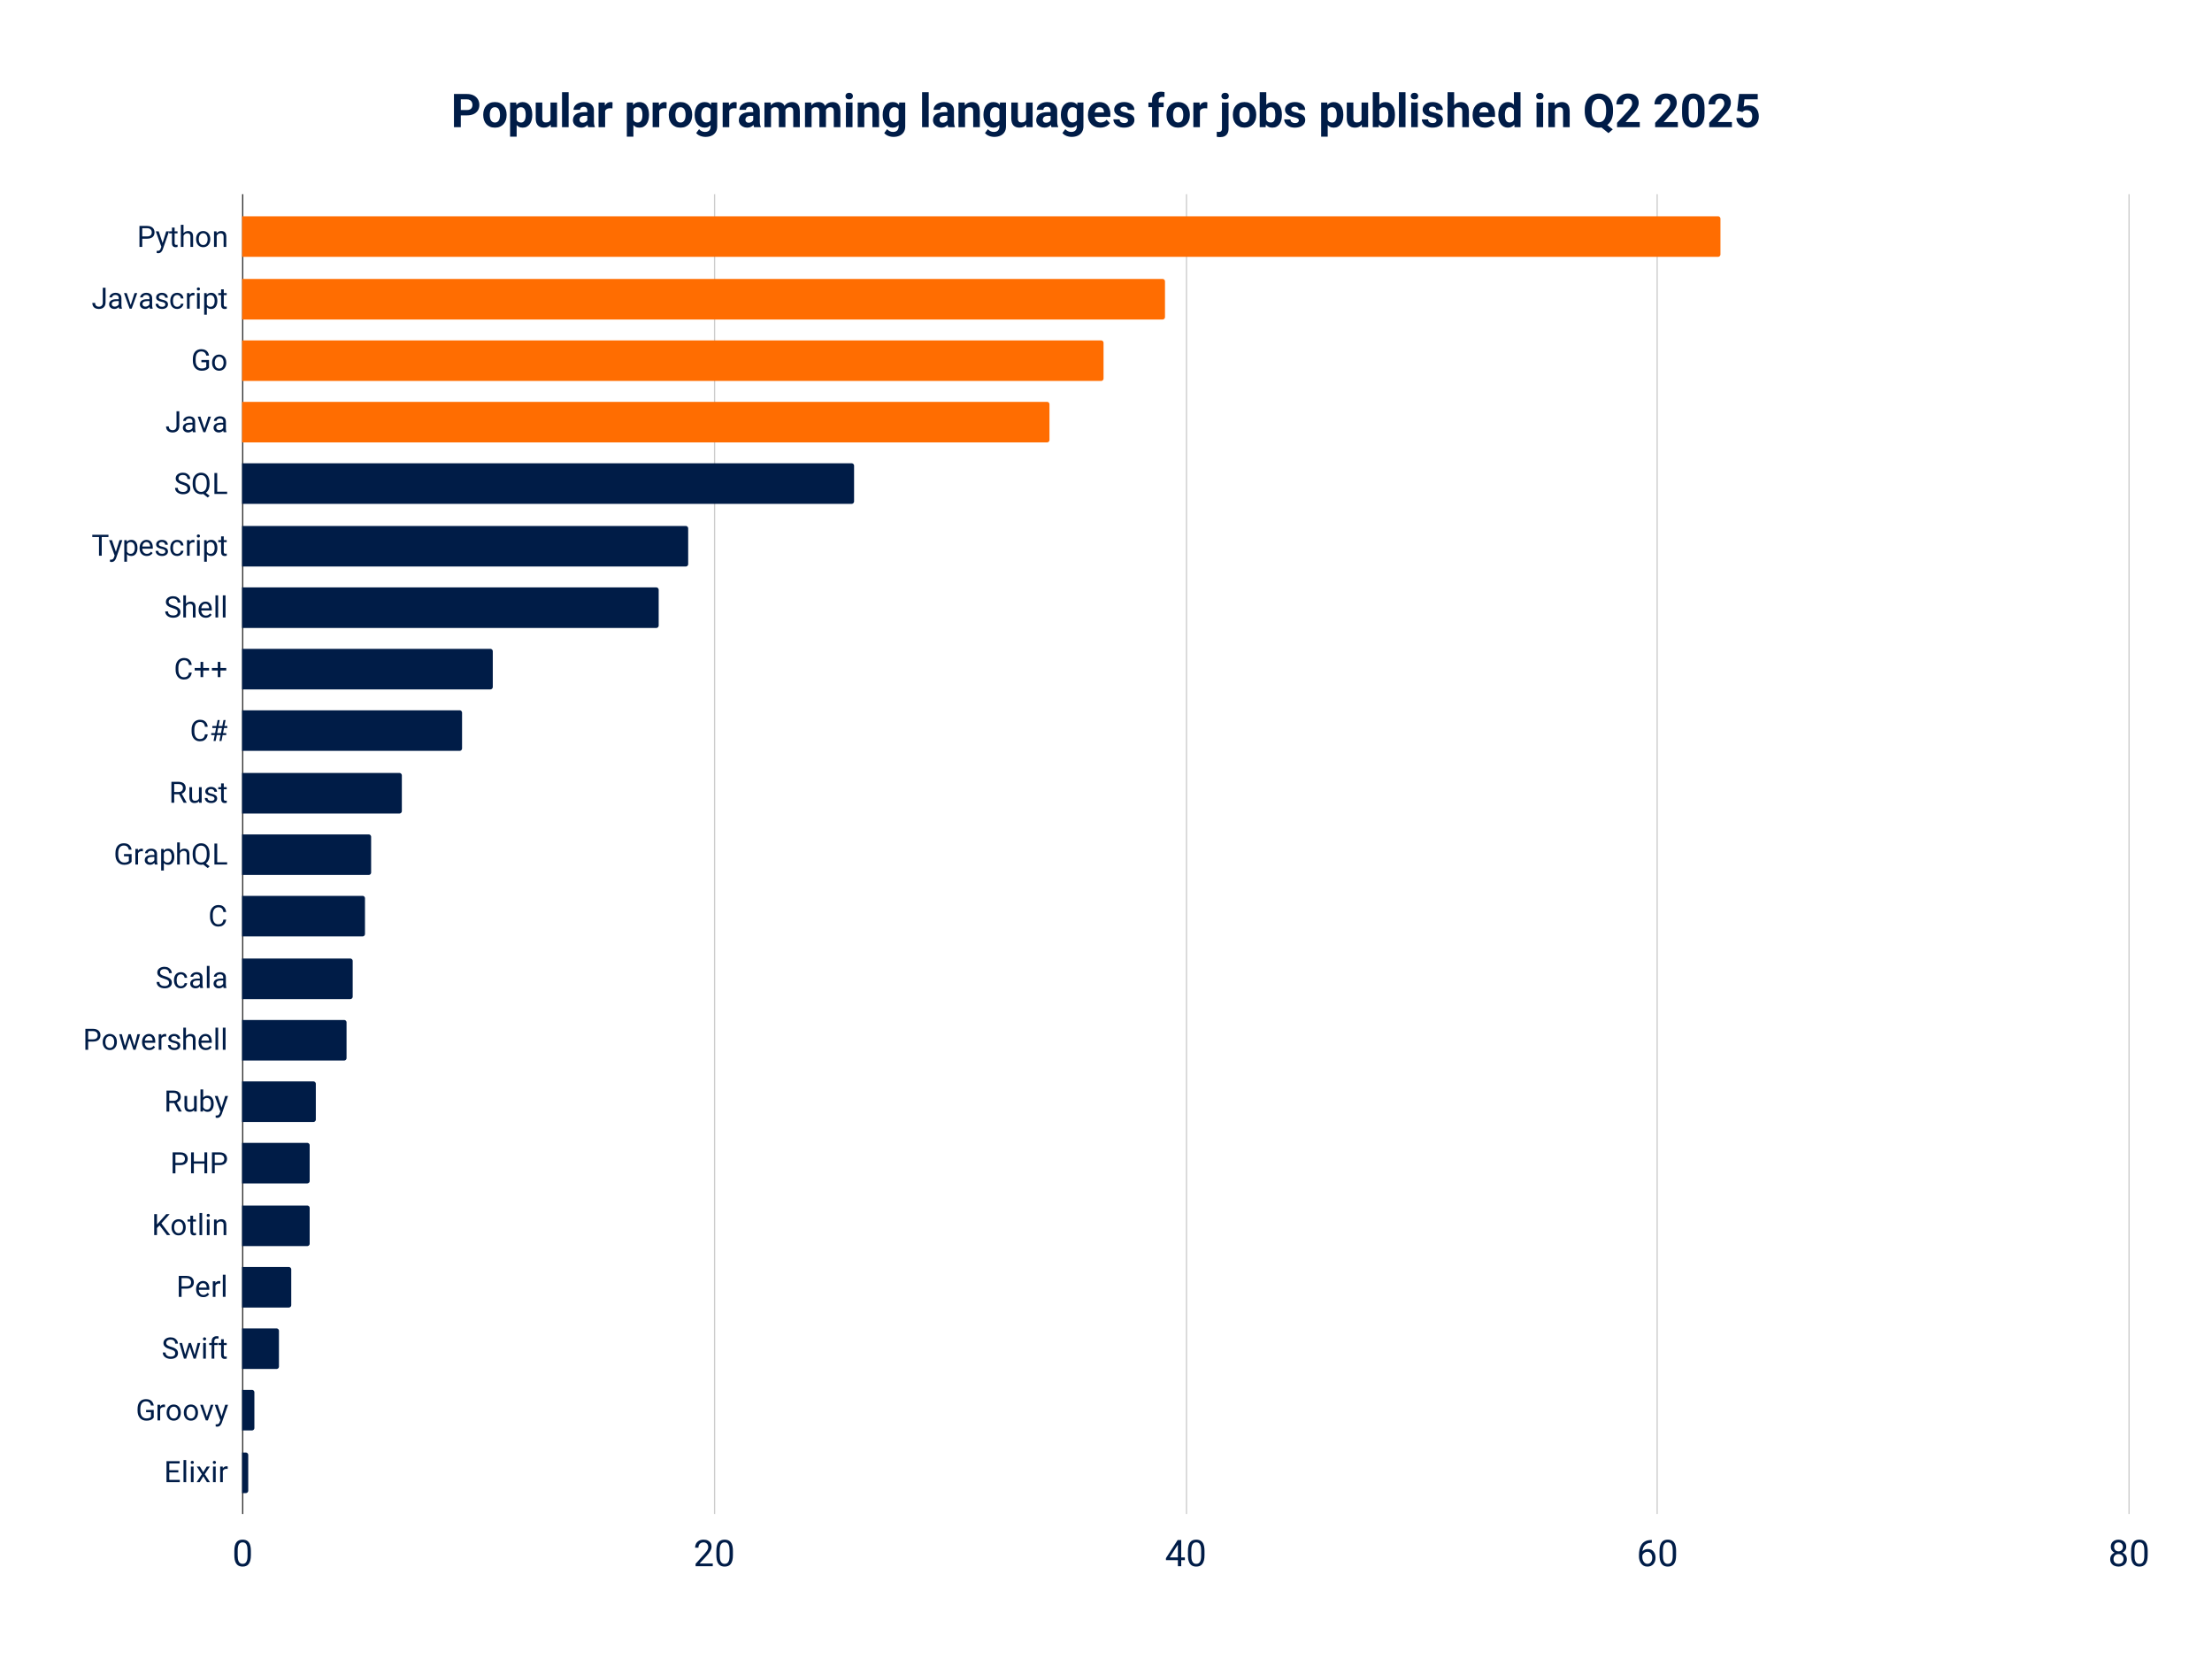 <svg viewBox="0 0 1800 1350" fill="none" stroke-linecap="square" stroke-miterlimit="10" xmlns="http://www.w3.org/2000/svg"><path fill="#fff" d="M0 0h1800v1350H0V0z"></path><path stroke="#333" stroke-linecap="butt" d="M197.5 158.5v1073"></path><path stroke="#ccc" stroke-linecap="butt" d="M581.5 158.5v1073m384-1073v1073m383-1073v1073m384-1073v1073"></path><path clip-path="url(#id_0)" d="M197 209v-33h1201a2 2 0 012 2v29a2 2 0 01-2 2z"></path><path fill="#ff6d01" clip-path="url(#id_0)" d="M197 209v-33h1201a2 2 0 012 2v29a2 2 0 01-2 2z"></path><path clip-path="url(#id_0)" d="M197 260v-33h749a2 2 0 012 2v29a2 2 0 01-2 2z"></path><path fill="#ff6d01" clip-path="url(#id_0)" d="M197 260v-33h749a2 2 0 012 2v29a2 2 0 01-2 2z"></path><path clip-path="url(#id_0)" d="M197 310v-33h699a2 2 0 012 2v29a2 2 0 01-2 2z"></path><path fill="#ff6d01" clip-path="url(#id_0)" d="M197 310v-33h699a2 2 0 012 2v29a2 2 0 01-2 2z"></path><path clip-path="url(#id_0)" d="M197 360v-33h655a2 2 0 012 2v29a2 2 0 01-2 2z"></path><path fill="#ff6d01" clip-path="url(#id_0)" d="M197 360v-33h655a2 2 0 012 2v29a2 2 0 01-2 2z"></path><path clip-path="url(#id_0)" d="M197 410v-33h496a2 2 0 012 2v29a2 2 0 01-2 2z"></path><path fill="#001c47" clip-path="url(#id_0)" d="M197 410v-33h496a2 2 0 012 2v29a2 2 0 01-2 2z"></path><path clip-path="url(#id_0)" d="M197 461v-33h361a2 2 0 012 2v29a2 2 0 01-2 2z"></path><path fill="#001c47" clip-path="url(#id_0)" d="M197 461v-33h361a2 2 0 012 2v29a2 2 0 01-2 2z"></path><path clip-path="url(#id_0)" d="M197 511v-33h337a2 2 0 012 2v29a2 2 0 01-2 2z"></path><path fill="#001c47" clip-path="url(#id_0)" d="M197 511v-33h337a2 2 0 012 2v29a2 2 0 01-2 2z"></path><path clip-path="url(#id_0)" d="M197 561v-33h202a2 2 0 012 2v29a2 2 0 01-2 2z"></path><path fill="#001c47" clip-path="url(#id_0)" d="M197 561v-33h202a2 2 0 012 2v29a2 2 0 01-2 2z"></path><path clip-path="url(#id_0)" d="M197 611v-33h177a2 2 0 012 2v29a2 2 0 01-2 2z"></path><path fill="#001c47" clip-path="url(#id_0)" d="M197 611v-33h177a2 2 0 012 2v29a2 2 0 01-2 2z"></path><path clip-path="url(#id_0)" d="M197 662v-33h128a2 2 0 012 2v29a2 2 0 01-2 2z"></path><path fill="#001c47" clip-path="url(#id_0)" d="M197 662v-33h128a2 2 0 012 2v29a2 2 0 01-2 2z"></path><path clip-path="url(#id_0)" d="M197 712v-33h103a2 2 0 012 2v29a2 2 0 01-2 2z"></path><path fill="#001c47" clip-path="url(#id_0)" d="M197 712v-33h103a2 2 0 012 2v29a2 2 0 01-2 2z"></path><path clip-path="url(#id_0)" d="M197 762v-33h98a2 2 0 012 2v29a2 2 0 01-2 2z"></path><path fill="#001c47" clip-path="url(#id_0)" d="M197 762v-33h98a2 2 0 012 2v29a2 2 0 01-2 2z"></path><path clip-path="url(#id_0)" d="M197 813v-33h88a2 2 0 012 2v29a2 2 0 01-2 2z"></path><path fill="#001c47" clip-path="url(#id_0)" d="M197 813v-33h88a2 2 0 012 2v29a2 2 0 01-2 2z"></path><path clip-path="url(#id_0)" d="M197 863v-33h83a2 2 0 012 2v29a2 2 0 01-2 2z"></path><path fill="#001c47" clip-path="url(#id_0)" d="M197 863v-33h83a2 2 0 012 2v29a2 2 0 01-2 2z"></path><path clip-path="url(#id_0)" d="M197 913v-33h58a2 2 0 012 2v29a2 2 0 01-2 2z"></path><path fill="#001c47" clip-path="url(#id_0)" d="M197 913v-33h58a2 2 0 012 2v29a2 2 0 01-2 2z"></path><path clip-path="url(#id_0)" d="M197 963v-33h53a2 2 0 012 2v29a2 2 0 01-2 2z"></path><path fill="#001c47" clip-path="url(#id_0)" d="M197 963v-33h53a2 2 0 012 2v29a2 2 0 01-2 2z"></path><path clip-path="url(#id_0)" d="M197 1014v-33h53a2 2 0 012 2v29a2 2 0 01-2 2z"></path><path fill="#001c47" clip-path="url(#id_0)" d="M197 1014v-33h53a2 2 0 012 2v29a2 2 0 01-2 2z"></path><path clip-path="url(#id_0)" d="M197 1064v-33h38a2 2 0 012 2v29a2 2 0 01-2 2z"></path><path fill="#001c47" clip-path="url(#id_0)" d="M197 1064v-33h38a2 2 0 012 2v29a2 2 0 01-2 2z"></path><path clip-path="url(#id_0)" d="M197 1114v-33h28a2 2 0 012 2v29a2 2 0 01-2 2z"></path><path fill="#001c47" clip-path="url(#id_0)" d="M197 1114v-33h28a2 2 0 012 2v29a2 2 0 01-2 2z"></path><path clip-path="url(#id_0)" d="M197 1164v-33h8a2 2 0 012 2v29a2 2 0 01-2 2z"></path><path fill="#001c47" clip-path="url(#id_0)" d="M197 1164v-33h8a2 2 0 012 2v29a2 2 0 01-2 2z"></path><path clip-path="url(#id_0)" d="M197 1215v-33h3a2 2 0 012 2v29a2 2 0 01-2 2z"></path><path fill="#001c47" clip-path="url(#id_0)" d="M197 1215v-33h3a2 2 0 012 2v29a2 2 0 01-2 2z"></path><path fill="#001c47" d="M119.781 194.236h-4.562v-1.843h4.562q1.313 0 2.125-.422.828-.422 1.203-1.172.391-.75.391-1.719 0-.875-.39-1.64-.376-.782-1.204-1.25-.812-.485-2.125-.485h-4.031v15.219h-2.266V183.86h6.297q1.922 0 3.25.672 1.344.657 2.031 1.844.704 1.172.704 2.688 0 1.64-.704 2.796-.687 1.157-2.03 1.766-1.329.61-3.25.61zm11.938 5.375l3.531-11.375h2.313l-5.079 14.641q-.187.469-.468 1.016-.282.547-.735 1.03-.437.5-1.078.813-.625.313-1.484.313-.266 0-.672-.078-.39-.063-.547-.11l-.016-1.765q.094.015.297.031.203.016.297.016.734 0 1.25-.188.516-.187.875-.64.36-.454.61-1.235l.906-2.469zm-2.594-11.375l3.297 9.844.562 2.297-1.562.797-4.656-12.938h2.359zm15.344 0v1.672h-6.86v-1.672h6.86zm-4.547-3.078h2.172v12.625q0 .64.203.969.203.328.516.438.312.109.671.109.282 0 .578-.047l.454-.094v1.766q-.25.078-.672.156-.406.078-1 .078-.797 0-1.469-.312-.656-.328-1.063-1.063-.39-.75-.39-2.015v-12.61zm9.406-2.234v18h-2.172v-18h2.172zm-.516 11.172l-.906-.031q.016-1.297.39-2.407.376-1.11 1.048-1.922.687-.828 1.625-1.28.937-.454 2.094-.454.937 0 1.687.266.75.25 1.281.797.531.546.813 1.421.281.875.281 2.125v8.313h-2.172v-8.328q0-1-.297-1.594-.297-.61-.86-.89-.562-.282-1.374-.282-.813 0-1.484.344-.657.344-1.141.937-.469.594-.734 1.375-.25.766-.25 1.61zm10.766.625v-.266q0-1.375.39-2.547.407-1.187 1.157-2.047.75-.875 1.813-1.359 1.078-.5 2.39-.5 1.344 0 2.406.5 1.078.484 1.828 1.36.766.859 1.157 2.046.406 1.172.406 2.547v.266q0 1.375-.406 2.547-.39 1.172-1.156 2.047-.75.875-1.813 1.359t-2.39.484q-1.344 0-2.407-.484-1.062-.484-1.828-1.36-.75-.874-1.156-2.046-.39-1.172-.39-2.547zm2.172-.266v.266q0 .953.219 1.797.219.828.672 1.484.453.64 1.125 1.016.687.359 1.593.359.891 0 1.563-.36.672-.374 1.11-1.015.452-.656.671-1.484.234-.844.234-1.797v-.266q0-.937-.234-1.765-.219-.844-.672-1.5-.453-.657-1.125-1.032-.672-.375-1.578-.375-.89 0-1.562.375t-1.125 1.032q-.453.656-.672 1.5-.219.828-.219 1.765zm14.578-3.5v9.969h-2.172v-12.688h2.047l.125 2.72zm-.516 3.14l-.906-.03q.016-1.297.39-2.407.376-1.11 1.048-1.922.687-.828 1.625-1.28.937-.454 2.094-.454.937 0 1.687.266.75.25 1.281.797.531.546.813 1.421.281.875.281 2.125v8.313h-2.172v-8.328q0-1-.297-1.594-.297-.61-.86-.89-.562-.282-1.374-.282-.813 0-1.484.344-.657.344-1.141.937-.469.594-.734 1.375-.25.766-.25 1.61zM83.64 246.197V234.12h2.25v12.078q0 1.688-.687 2.86-.687 1.156-1.906 1.765-1.219.594-2.781.594-1.579 0-2.797-.531-1.219-.547-1.906-1.641-.688-1.11-.688-2.781h2.266q0 1.078.39 1.765.406.688 1.11 1.016.703.328 1.625.328.89 0 1.593-.375.72-.39 1.125-1.14.407-.75.407-1.86zm12.985 2.813v-6.532q0-.75-.297-1.297-.297-.562-.89-.859-.594-.312-1.485-.312-.812 0-1.437.28-.61.282-.954.75-.343.454-.343.97h-2.172q0-.672.344-1.344.359-.672 1.015-1.203.672-.547 1.594-.875.938-.328 2.094-.328 1.375 0 2.437.468 1.063.47 1.656 1.422.61.938.61 2.36v5.906q0 .625.11 1.344.109.718.343 1.234v.188h-2.266q-.171-.375-.265-1t-.094-1.172zm.375-5.516l.031 1.516h-2.187q-.938 0-1.672.156-.719.14-1.219.437-.484.297-.75.735-.25.437-.25 1.015 0 .61.266 1.11.281.484.828.765.547.282 1.344.282.984 0 1.75-.422.765-.422 1.218-1.031.454-.61.485-1.172l.922 1.03q-.079.5-.454 1.095-.359.593-.968 1.14-.594.547-1.422.906-.828.36-1.86.36-1.28 0-2.25-.5-.968-.516-1.5-1.36-.53-.843-.53-1.906 0-1.015.39-1.797.406-.78 1.156-1.297.75-.53 1.797-.796 1.063-.266 2.36-.266H97zm9.016 5.734l3.468-10.734h2.204l-4.547 12.688h-1.454l.329-1.954zm-2.907-10.734l3.579 10.781.25 1.906h-1.454l-4.593-12.687h2.218zm18.516 10.516v-6.532q0-.75-.297-1.297-.297-.562-.89-.859-.594-.312-1.485-.312-.812 0-1.437.28-.61.282-.954.75-.343.454-.343.97h-2.172q0-.672.344-1.344.359-.672 1.015-1.203.672-.547 1.594-.875.938-.328 2.094-.328 1.375 0 2.437.468 1.063.47 1.656 1.422.61.938.61 2.36v5.906q0 .625.11 1.344.109.718.343 1.234v.188h-2.266q-.171-.375-.265-1t-.094-1.172zm.375-5.516l.031 1.516h-2.187q-.938 0-1.672.156-.719.14-1.219.437-.484.297-.75.735-.25.437-.25 1.015 0 .61.266 1.11.281.484.828.765.547.282 1.344.282.984 0 1.75-.422.765-.422 1.218-1.031.454-.61.485-1.172l.922 1.03q-.079.5-.454 1.095-.359.593-.968 1.14-.594.547-1.422.906-.828.36-1.86.36-1.28 0-2.25-.5-.968-.516-1.5-1.36-.53-.843-.53-1.906 0-1.015.39-1.797.406-.78 1.156-1.297.75-.53 1.797-.796 1.063-.266 2.36-.266H122zm12.531 4.328q0-.469-.203-.875t-.828-.734q-.625-.344-1.875-.594-1.063-.219-1.922-.516-.844-.312-1.437-.734-.578-.438-.907-1.016-.312-.593-.312-1.39 0-.75.328-1.406.344-.672.953-1.188.625-.516 1.484-.813.875-.296 1.938-.296 1.516 0 2.594.547 1.078.53 1.656 1.437.578.89.578 1.984h-2.172q0-.53-.312-1.03-.313-.5-.906-.829-.579-.328-1.438-.328-.906 0-1.469.281-.547.281-.797.703-.25.422-.25.89 0 .345.11.626.125.266.437.5.328.234.89.437.579.188 1.47.391 1.562.344 2.562.844 1.016.484 1.5 1.203.5.719.5 1.734 0 .828-.344 1.531-.343.688-1 1.188-.64.5-1.547.781-.89.266-2 .266-1.687 0-2.843-.594-1.156-.61-1.766-1.547-.594-.953-.594-2.015h2.188q.047.89.516 1.422.468.515 1.14.734.688.219 1.36.219.89 0 1.484-.235.61-.234.922-.64.312-.422.312-.938zm9.703 1.813q.766 0 1.422-.313.656-.328 1.078-.875.422-.562.485-1.281h2.062q-.062 1.125-.765 2.094-.688.968-1.813 1.562-1.125.594-2.469.594-1.437 0-2.5-.5-1.062-.516-1.765-1.39-.688-.876-1.031-2.016-.344-1.141-.344-2.422v-.5q0-1.266.344-2.406.343-1.157 1.03-2.032.704-.875 1.766-1.375 1.063-.515 2.5-.515 1.485 0 2.594.609 1.11.61 1.75 1.64.64 1.032.703 2.344h-2.062q-.063-.78-.453-1.406-.375-.64-1.032-1.016-.64-.39-1.5-.39-1 0-1.672.406-.671.39-1.078 1.047-.39.656-.562 1.469-.156.797-.156 1.625v.5q0 .828.156 1.64.172.813.562 1.47.391.655 1.063 1.046.672.39 1.687.39zm10.094-9.141v10.688h-2.172v-12.688h2.11l.062 2zm3.953-2.063l-.015 2.016q-.266-.062-.516-.078-.234-.016-.531-.016-.75 0-1.328.235-.578.234-.985.656-.39.422-.625 1-.219.578-.281 1.266l-.61.359q0-1.156.22-2.156.234-1.016.702-1.781.485-.782 1.235-1.22.75-.452 1.781-.452.234 0 .531.062.313.047.422.11zm4.235.063v12.688h-2.188v-12.688h2.188zm-2.344-3.36q0-.53.312-.89.328-.36.953-.36t.954.36q.343.36.343.89 0 .5-.343.86-.328.36-.953.36t-.954-.36q-.312-.36-.312-.86zm8.156 5.798v15.125h-2.187v-17.563h2l.187 2.438zm8.531 3.796v.25q0 1.391-.328 2.563-.328 1.172-.953 2.047-.625.86-1.547 1.344-.906.484-2.094.484-1.203 0-2.125-.39-.921-.407-1.578-1.173-.64-.765-1.03-1.828-.376-1.062-.517-2.406v-1.313q.141-1.406.532-2.515.39-1.11 1.031-1.89.64-.798 1.547-1.22.922-.421 2.11-.421 1.202 0 2.124.468.922.47 1.547 1.328.64.844.953 2.032.328 1.187.328 2.64zm-2.172.25v-.25q0-.937-.203-1.78-.203-.845-.625-1.47-.406-.64-1.047-1.015-.64-.375-1.53-.375-.829 0-1.438.281-.594.281-1.016.766-.422.468-.687 1.078-.266.594-.391 1.25v3.031q.234.813.656 1.547.422.719 1.125 1.156.703.438 1.766.438.875 0 1.516-.36.64-.375 1.046-1.015.422-.657.625-1.485.203-.844.203-1.797zm9.782-6.484v1.672h-6.86v-1.672h6.86zm-4.547-3.078h2.172v12.625q0 .64.203.969.203.328.516.437.312.11.671.11.282 0 .578-.047.297-.063.454-.094v1.766q-.25.078-.672.156-.406.078-1 .078-.797 0-1.469-.313-.656-.328-1.063-1.062-.39-.75-.39-2.016v-12.61zm-9.828 57.524v6.25q-.313.468-1.016 1.046-.687.578-1.906 1.016-1.203.421-3.11.421-1.562 0-2.875-.546-1.296-.547-2.265-1.594-.953-1.047-1.469-2.547-.516-1.516-.516-3.422v-1.328q0-1.906.438-3.406.453-1.5 1.328-2.547.89-1.047 2.156-1.594 1.282-.547 2.938-.547 1.953 0 3.266.672 1.328.672 2.062 1.86.75 1.187.969 2.687h-2.266q-.156-.922-.61-1.672-.437-.766-1.28-1.234-.829-.469-2.141-.469-1.188 0-2.063.438-.859.437-1.422 1.25-.562.796-.843 1.953-.266 1.14-.266 2.593v1.344q0 1.469.344 2.64.344 1.157.984 1.97.656.812 1.547 1.234.906.422 1.984.422 1.22 0 1.97-.203.75-.204 1.171-.485.422-.297.64-.547v-3.828h-3.952v-1.828h6.203zm2.484 2.296v-.266q0-1.375.39-2.547.407-1.187 1.157-2.046.75-.875 1.813-1.36 1.078-.5 2.39-.5 1.344 0 2.406.5 1.078.485 1.828 1.36.766.859 1.157 2.046.406 1.172.406 2.547v.266q0 1.375-.406 2.547-.39 1.172-1.156 2.047-.75.875-1.813 1.36-1.063.483-2.39.483-1.344 0-2.407-.484-1.062-.484-1.828-1.36-.75-.874-1.156-2.046-.39-1.172-.39-2.547zm2.172-.266v.266q0 .953.219 1.797.219.828.672 1.484.453.64 1.125 1.016.687.36 1.593.36.891 0 1.563-.36.672-.375 1.11-1.016.452-.656.671-1.484.234-.844.234-1.797v-.266q0-.937-.234-1.765-.219-.844-.672-1.5-.453-.656-1.125-1.031-.672-.375-1.578-.375-.89 0-1.562.375t-1.125 1.03q-.453.657-.672 1.5-.219.829-.219 1.766zm-31.11 51.742v-12.078h2.25v12.078q0 1.688-.687 2.86-.687 1.156-1.906 1.765-1.219.594-2.781.594-1.578 0-2.797-.531-1.219-.547-1.906-1.64-.688-1.11-.688-2.782h2.266q0 1.078.39 1.766.406.687 1.11 1.015.703.328 1.625.328.89 0 1.593-.375.72-.39 1.125-1.14.407-.75.407-1.86zm12.985 2.813v-6.531q0-.75-.297-1.297-.297-.563-.89-.86-.594-.312-1.485-.312-.812 0-1.437.281-.61.281-.953.75-.344.453-.344.969h-2.172q0-.672.344-1.344.359-.672 1.015-1.203.672-.547 1.594-.875.938-.328 2.094-.328 1.375 0 2.437.469 1.063.468 1.656 1.421.61.938.61 2.36v5.906q0 .625.11 1.344.109.719.343 1.234v.188h-2.266q-.172-.375-.265-1-.094-.625-.094-1.172zm.375-5.516l.031 1.516h-2.187q-.938 0-1.672.156-.719.14-1.219.438-.484.296-.75.734-.25.437-.25 1.016 0 .609.266 1.109.281.484.828.766.547.28 1.344.28.984 0 1.75-.421.765-.422 1.218-1.031.453-.61.485-1.172l.922 1.031q-.078.5-.453 1.094-.36.594-.97 1.14-.593.547-1.421.907-.828.36-1.86.36-1.28 0-2.25-.5-.968-.517-1.5-1.36-.53-.844-.53-1.907 0-1.015.39-1.796.406-.782 1.156-1.297.75-.532 1.797-.797 1.063-.266 2.36-.266H157zm9.016 5.735l3.468-10.735h2.203l-4.546 12.688h-1.453l.328-1.953zm-2.907-10.735l3.578 10.781.25 1.907h-1.453l-4.593-12.688h2.218zm18.516 10.516v-6.531q0-.75-.297-1.297-.297-.563-.89-.86-.594-.312-1.485-.312-.812 0-1.437.281-.61.281-.953.75-.344.453-.344.969h-2.172q0-.672.344-1.344.359-.672 1.015-1.203.672-.547 1.594-.875.938-.328 2.094-.328 1.375 0 2.437.469 1.063.468 1.656 1.421.61.938.61 2.36v5.906q0 .625.11 1.344.109.719.343 1.234v.188h-2.266q-.172-.375-.265-1-.094-.625-.094-1.172zm.375-5.516l.031 1.516h-2.187q-.938 0-1.672.156-.719.14-1.219.438-.484.296-.75.734-.25.437-.25 1.016 0 .609.266 1.109.281.484.828.766.547.28 1.344.28.984 0 1.75-.421.765-.422 1.218-1.031.453-.61.485-1.172l.922 1.031q-.078.5-.453 1.094-.36.594-.97 1.14-.593.547-1.421.907-.828.36-1.86.36-1.28 0-2.25-.5-.968-.517-1.5-1.36-.53-.844-.53-1.907 0-1.015.39-1.796.406-.782 1.156-1.297.75-.532 1.797-.797 1.063-.266 2.36-.266H182zm-29.422 53.633q0-.594-.187-1.063-.172-.468-.625-.843-.453-.375-1.25-.704-.782-.343-2-.703-1.266-.375-2.282-.828-1.015-.469-1.75-1.062-.718-.594-1.109-1.36-.39-.78-.39-1.78t.406-1.845q.422-.843 1.187-1.468.766-.625 1.828-.97 1.078-.359 2.39-.359 1.923 0 3.25.735 1.345.734 2.048 1.906.703 1.172.703 2.516h-2.25q0-.969-.406-1.703-.407-.75-1.25-1.172-.828-.438-2.094-.438-1.219 0-2 .375-.781.36-1.172.985-.375.609-.375 1.406 0 .547.219.984.234.438.719.813.5.375 1.25.703.75.312 1.812.594 1.453.421 2.5.921 1.063.5 1.75 1.125.688.625 1.016 1.422.328.797.328 1.782 0 1.046-.422 1.89-.422.844-1.203 1.453-.781.594-1.875.922-1.094.313-2.453.313-1.172 0-2.328-.328-1.141-.329-2.079-.985-.922-.656-1.484-1.625-.547-.969-.547-2.25h2.25q0 .89.328 1.516.344.625.938 1.031.594.406 1.344.61.765.187 1.578.187 1.187 0 2-.328.828-.328 1.25-.938.437-.609.437-1.437zm13.656 2.36l4.344 3.437-1.531 1.406-4.266-3.39 1.453-1.454zm4.282-7.126v1.078q0 1.922-.485 3.453-.484 1.516-1.39 2.594-.891 1.063-2.157 1.625-1.25.563-2.812.563-1.516 0-2.781-.563-1.25-.562-2.172-1.625-.922-1.078-1.422-2.594-.5-1.53-.5-3.453v-1.078q0-1.922.484-3.437.5-1.516 1.406-2.578.922-1.079 2.188-1.641 1.266-.563 2.766-.563 1.562 0 2.828.563 1.265.562 2.172 1.64.906 1.063 1.39 2.579.485 1.515.485 3.437zm-2.235 1.078v-1.093q0-1.532-.312-2.704-.313-1.171-.922-1.968-.594-.797-1.453-1.203-.844-.407-1.953-.407-1.032 0-1.891.407-.844.406-1.453 1.203-.61.797-.938 1.968-.328 1.172-.328 2.704v1.093q0 1.547.328 2.72.328 1.171.938 1.983.625.797 1.469 1.22.859.405 1.906.405 1.094 0 1.953-.406.86-.422 1.453-1.219.594-.812.89-1.984.313-1.172.313-2.719zm16.547 6.157v1.843h-8.531v-1.843h8.531zm-8.078-15.22v17.063h-2.266v-17.062h2.266zM82.781 435.15v17.062h-2.219v-17.063h2.22zm5.485 0v1.843H75.094v-1.844h13.172zm5.453 15.75l3.531-11.376h2.313l-5.079 14.641q-.187.469-.468 1.016-.282.547-.735 1.03-.437.5-1.078.813-.625.313-1.484.313-.266 0-.672-.078-.39-.063-.547-.11l-.016-1.765q.094.015.297.031.203.016.297.016.734 0 1.25-.188.516-.187.875-.64.36-.454.61-1.235l.906-2.469zm-2.594-11.376l3.297 9.844.562 2.297-1.562.797-4.656-12.938h2.359zm12.203 2.438v15.125h-2.187v-17.563h2l.187 2.438zm8.531 3.797v.25q0 1.39-.328 2.562t-.953 2.047q-.625.86-1.547 1.344-.906.484-2.094.484-1.203 0-2.124-.39-.922-.407-1.579-1.172-.64-.766-1.03-1.828-.376-1.063-.516-2.407v-1.312q.14-1.406.53-2.516.391-1.11 1.032-1.89.64-.797 1.547-1.22.922-.42 2.11-.42 1.202 0 2.124.468.922.469 1.547 1.328.64.844.953 2.031.328 1.188.328 2.64zm-2.171.25v-.25q0-.938-.204-1.781-.203-.844-.625-1.47-.406-.64-1.046-1.015-.641-.375-1.532-.375-.828 0-1.437.281-.594.282-1.016.766-.422.469-.687 1.078-.266.594-.391 1.25v3.031q.234.813.656 1.547.422.72 1.125 1.157.703.437 1.766.437.875 0 1.516-.36.64-.374 1.046-1.015.422-.656.625-1.484.204-.844.204-1.797zm9.734 6.437q-1.328 0-2.406-.453-1.063-.453-1.844-1.265-.766-.829-1.172-1.954-.406-1.125-.406-2.453v-.5q0-1.547.453-2.75.453-1.218 1.234-2.062.797-.844 1.781-1.281 1-.438 2.079-.438 1.359 0 2.343.469.985.469 1.61 1.312.64.844.937 1.97.313 1.124.313 2.468v.969h-9.469v-1.766h7.313v-.172q-.047-.844-.36-1.64-.297-.797-.937-1.313-.641-.516-1.75-.516-.75 0-1.375.313-.61.312-1.063.922-.437.61-.687 1.5-.25.875-.25 2.015v.5q0 .89.25 1.688.265.797.75 1.39.484.594 1.171.938.704.344 1.594.344 1.156 0 1.953-.47.797-.468 1.391-1.265l1.313 1.047q-.407.625-1.047 1.188-.625.562-1.547.922-.922.343-2.172.343zm15.11-3.593q0-.47-.204-.875-.203-.407-.828-.735-.625-.344-1.875-.594-1.063-.218-1.922-.515-.844-.313-1.437-.735-.578-.437-.907-1.015-.312-.594-.312-1.39 0-.75.328-1.407.344-.672.953-1.188.625-.515 1.484-.812.875-.297 1.938-.297 1.516 0 2.594.547 1.078.531 1.656 1.437.578.891.578 1.985h-2.172q0-.531-.312-1.031-.313-.5-.906-.829-.579-.328-1.438-.328-.906 0-1.469.282-.547.28-.797.703-.25.422-.25.89 0 .344.11.625.125.266.437.5.328.235.89.438.579.187 1.47.39 1.562.344 2.562.844 1.016.485 1.5 1.203.5.72.5 1.735 0 .828-.344 1.53-.343.688-1 1.188-.64.5-1.547.782-.89.265-2 .265-1.687 0-2.843-.593-1.156-.61-1.766-1.547-.594-.953-.594-2.016h2.188q.047.89.516 1.422.468.516 1.14.734.688.22 1.36.22.89 0 1.484-.235.61-.235.922-.64.312-.423.312-.938zm9.702 1.812q.766 0 1.422-.312.656-.329 1.078-.875.422-.563.485-1.282h2.062q-.062 1.125-.765 2.094-.688.969-1.813 1.563-1.125.593-2.469.593-1.437 0-2.5-.5-1.062-.515-1.765-1.39-.688-.875-1.031-2.016-.344-1.14-.344-2.422v-.5q0-1.265.344-2.406.343-1.156 1.03-2.031.704-.875 1.766-1.375 1.063-.516 2.5-.516 1.485 0 2.594.61 1.11.609 1.75 1.64.64 1.031.703 2.344h-2.062q-.063-.781-.453-1.406-.375-.641-1.032-1.016-.64-.39-1.5-.39-1 0-1.672.406-.671.39-1.078 1.046-.39.657-.562 1.47-.156.796-.156 1.624v.5q0 .828.156 1.64.172.813.562 1.47.391.656 1.063 1.046.672.391 1.687.391zm10.094-9.14v10.687h-2.172v-12.688h2.11l.062 2zm3.953-2.063l-.015 2.016q-.266-.063-.516-.079-.234-.015-.531-.015-.75 0-1.328.234-.578.235-.985.656-.39.422-.625 1-.219.579-.281 1.266l-.61.36q0-1.157.22-2.157.234-1.015.702-1.781.485-.781 1.235-1.219.75-.453 1.781-.453.234 0 .531.063.313.046.422.109zm4.235.062v12.688h-2.188v-12.688h2.188zm-2.344-3.359q0-.531.312-.89.328-.36.953-.36t.954.36q.343.359.343.89 0 .5-.343.86-.328.359-.953.359t-.954-.36q-.312-.359-.312-.859zm8.156 5.797v15.125h-2.187v-17.563h2l.187 2.438zm8.531 3.797v.25q0 1.39-.328 2.562t-.953 2.047q-.625.86-1.547 1.344-.906.484-2.094.484-1.203 0-2.125-.39-.921-.407-1.578-1.172-.64-.766-1.03-1.828-.376-1.063-.517-2.407v-1.312q.141-1.406.532-2.516.39-1.11 1.031-1.89.64-.797 1.547-1.22.922-.42 2.11-.42 1.202 0 2.124.468.922.469 1.547 1.328.64.844.953 2.031.328 1.188.328 2.64zm-2.172.25v-.25q0-.938-.203-1.781-.203-.844-.625-1.47-.406-.64-1.047-1.015-.64-.375-1.53-.375-.829 0-1.438.281-.594.282-1.016.766-.422.469-.687 1.078-.266.594-.391 1.25v3.031q.234.813.656 1.547.422.72 1.125 1.157.703.437 1.766.437.875 0 1.516-.36.64-.374 1.046-1.015.422-.656.625-1.484.203-.844.203-1.797zm9.782-6.485v1.672h-6.86v-1.672h6.86zm-4.547-3.078h2.172v12.625q0 .64.203.97.203.327.516.437.312.109.671.109.282 0 .578-.047l.454-.094v1.766q-.25.078-.672.156-.406.078-1 .078-.797 0-1.469-.312-.656-.328-1.063-1.063-.39-.75-.39-2.015v-12.61zm-35.344 61.711q0-.594-.187-1.062-.172-.47-.625-.844-.453-.375-1.25-.703-.782-.344-2-.703-1.266-.375-2.282-.829-1.015-.468-1.75-1.062-.718-.594-1.109-1.36-.39-.78-.39-1.78t.406-1.844q.422-.844 1.187-1.47.766-.624 1.828-.968 1.078-.36 2.39-.36 1.923 0 3.25.735 1.345.734 2.048 1.906.703 1.172.703 2.516h-2.25q0-.969-.406-1.703-.407-.75-1.25-1.172-.828-.438-2.094-.438-1.219 0-2 .375-.781.36-1.172.985-.375.61-.375 1.406 0 .547.219.984.234.438.719.813.5.375 1.25.703.75.313 1.812.594 1.453.422 2.5.922 1.063.5 1.75 1.125.688.625 1.016 1.422.328.796.328 1.78 0 1.048-.422 1.891-.422.844-1.203 1.454-.781.593-1.875.921-1.094.313-2.453.313-1.172 0-2.328-.328-1.141-.328-2.079-.985-.922-.656-1.484-1.625-.547-.968-.547-2.25h2.25q0 .891.328 1.516.344.625.938 1.031.594.407 1.344.61.765.187 1.578.187 1.187 0 2-.328.828-.328 1.25-.937.437-.61.437-1.438zm6.75-13.687v18h-2.172v-18h2.172zm-.516 11.171l-.906-.03q.016-1.298.39-2.407.376-1.11 1.048-1.922.687-.828 1.625-1.281.937-.453 2.094-.453.937 0 1.687.265.75.25 1.281.797.531.547.813 1.422.281.875.281 2.125v8.313h-2.172v-8.329q0-1-.297-1.593-.297-.61-.86-.891-.562-.281-1.374-.281-.813 0-1.484.344-.657.343-1.141.937-.469.594-.734 1.375-.25.766-.25 1.61zm16.61 7.063q-1.328 0-2.406-.453-1.063-.453-1.844-1.266-.766-.828-1.172-1.953-.406-1.125-.406-2.453v-.5q0-1.547.453-2.75.453-1.219 1.234-2.063.797-.843 1.781-1.28 1-.438 2.079-.438 1.359 0 2.343.468.985.47 1.61 1.313.64.844.937 1.969.313 1.125.313 2.468v.97h-9.469v-1.766h7.313v-.172q-.047-.844-.36-1.641-.297-.797-.937-1.312-.641-.516-1.75-.516-.75 0-1.375.312-.61.313-1.063.922-.437.61-.687 1.5-.25.875-.25 2.016v.5q0 .89.25 1.687.265.797.75 1.391.484.594 1.172.938.703.343 1.593.343 1.156 0 1.953-.468.797-.47 1.391-1.266l1.313 1.047q-.407.625-1.047 1.187-.625.563-1.547.922-.922.344-2.172.344zm10.094-18.234v18h-2.188v-18h2.188zm6 0v18h-2.188v-18h2.188zm-29.735 62.835h2.25q-.172 1.61-.922 2.89-.75 1.282-2.125 2.032-1.375.735-3.422.735-1.5 0-2.734-.563-1.219-.562-2.094-1.594-.875-1.047-1.359-2.5-.469-1.468-.469-3.25v-1.703q0-1.797.469-3.25.484-1.469 1.375-2.5.906-1.047 2.172-1.61 1.266-.562 2.844-.562 1.937 0 3.265.735 1.344.718 2.078 2 .75 1.28.922 2.968h-2.25q-.156-1.187-.61-2.046-.437-.875-1.265-1.344-.812-.469-2.14-.469-1.141 0-2 .438-.86.437-1.438 1.234-.578.797-.875 1.906-.297 1.11-.297 2.469v1.734q0 1.25.266 2.36.266 1.093.797 1.922.547.828 1.375 1.312.828.469 1.969.469 1.437 0 2.296-.453.86-.453 1.297-1.313.438-.86.625-2.047zm16.328-3.734v2.047h-11.687v-2.047h11.687zm-4.75-4.984v12.421h-2.172v-12.421h2.172zm18.75 4.984v2.047h-11.687v-2.047h11.687zm-4.75-4.984v12.421h-2.172v-12.421h2.172zm-12.578 58.976h2.25q-.172 1.61-.922 2.89-.75 1.282-2.125 2.032-1.375.734-3.422.734-1.5 0-2.734-.562-1.219-.563-2.094-1.594-.875-1.047-1.359-2.5-.469-1.469-.469-3.25v-1.703q0-1.797.469-3.25.484-1.469 1.375-2.5.906-1.047 2.172-1.61 1.266-.562 2.844-.562 1.937 0 3.265.734 1.344.719 2.078 2 .75 1.282.922 2.969h-2.25q-.156-1.187-.61-2.047-.437-.875-1.265-1.344-.812-.468-2.14-.468-1.141 0-2 .437-.86.438-1.438 1.235-.578.796-.875 1.906-.297 1.11-.297 2.469v1.734q0 1.25.266 2.36.266 1.093.797 1.921.547.828 1.375 1.313.828.468 1.969.468 1.437 0 2.296-.453.86-.453 1.297-1.312.438-.86.625-2.047zm6.985 5.422l3.328-17.063h1.687l-3.328 17.063h-1.687zm4.78 0l3.329-17.063h1.672l-3.328 17.063h-1.672zm6.423-10.563H172.78v-1.625h12.188v1.625zm-.875 5.75H171.89v-1.61h12.203v1.61zm-44.61 38.008h5.641q1.922 0 3.25.594 1.344.578 2.031 1.718.703 1.141.703 2.813 0 1.172-.484 2.14-.469.954-1.36 1.641-.874.672-2.109 1l-.625.235h-5.312l-.031-1.829h4.015q1.219 0 2.016-.421.812-.438 1.219-1.157.421-.734.421-1.61 0-.983-.39-1.718-.39-.75-1.219-1.156-.813-.406-2.125-.406h-3.375v15.218h-2.266V636.18zm9.97 17.062l-4.142-7.734 2.344-.016 4.219 7.61v.14h-2.422zm12.452-2.937v-9.75h2.188v12.687h-2.078l-.11-2.937zm.422-2.672l.89-.016q0 1.266-.265 2.344-.25 1.063-.844 1.86-.578.78-1.53 1.218-.954.438-2.313.438-.922 0-1.688-.266-.766-.281-1.328-.844-.547-.562-.844-1.453-.297-.906-.297-2.172v-8.187h2.172v8.203q0 .86.188 1.422.187.547.515.875.344.328.75.453.422.125.875.125 1.375 0 2.188-.531.812-.531 1.172-1.438.36-.906.36-2.031zm12.203 2.25q0-.469-.203-.875t-.828-.734q-.625-.344-1.875-.594-1.063-.219-1.922-.516-.844-.312-1.437-.734-.578-.438-.907-1.016-.312-.593-.312-1.39 0-.75.328-1.407.344-.671.953-1.187.625-.516 1.484-.813.875-.296 1.938-.296 1.516 0 2.594.546 1.078.532 1.656 1.438.578.89.578 1.984h-2.172q0-.531-.312-1.031-.313-.5-.906-.828-.579-.328-1.438-.328-.906 0-1.469.281-.547.281-.797.703-.25.422-.25.89 0 .345.11.626.125.265.437.5.328.234.89.437.579.188 1.47.39 1.562.345 2.562.845 1.016.484 1.5 1.203.5.719.5 1.734 0 .828-.344 1.531-.343.688-1 1.188-.64.5-1.547.781-.89.266-2 .266-1.687 0-2.843-.594-1.156-.61-1.766-1.547-.594-.953-.594-2.015h2.188q.047.89.516 1.421.468.516 1.14.735.688.219 1.36.219.89 0 1.484-.235.61-.234.922-.64.312-.422.312-.938zm9.938-9.328v1.672h-6.86v-1.672h6.86zm-4.547-3.078h2.172v12.625q0 .64.203.969.203.328.516.437.312.11.671.11.282 0 .578-.048.297-.062.454-.093v1.765q-.25.079-.672.157-.406.078-1 .078-.797 0-1.469-.313-.656-.328-1.063-1.062-.39-.75-.39-2.016v-12.61zM107.094 695v6.25q-.313.469-1.016 1.047-.687.578-1.906 1.015-1.203.422-3.11.422-1.562 0-2.874-.547-1.297-.546-2.266-1.593-.953-1.047-1.469-2.547-.516-1.516-.516-3.422v-1.328q0-1.906.438-3.406.453-1.5 1.328-2.547.89-1.047 2.156-1.594 1.282-.547 2.938-.547 1.953 0 3.266.672 1.328.672 2.062 1.86.75 1.187.969 2.687h-2.266q-.156-.922-.61-1.672-.437-.766-1.28-1.234-.829-.47-2.141-.47-1.188 0-2.063.438-.859.438-1.421 1.25-.563.797-.844 1.953-.266 1.141-.266 2.594v1.344q0 1.469.344 2.64.344 1.157.984 1.97.656.812 1.547 1.234.906.422 1.984.422 1.22 0 1.97-.203.75-.204 1.171-.485.422-.297.64-.547v-3.828h-3.952V695h6.203zm5.234-2.188V703.5h-2.172v-12.688h2.11l.062 2zm3.953-2.062l-.015 2.016q-.266-.063-.516-.078-.234-.016-.531-.016-.75 0-1.328.234-.579.235-.985.657-.39.421-.625 1-.219.578-.281 1.265l-.61.36q0-1.157.22-2.157.234-1.015.703-1.781.484-.781 1.234-1.219.75-.453 1.781-.453.234 0 .531.063.313.047.422.109zm9.344 10.578v-6.531q0-.75-.297-1.297-.297-.563-.89-.86-.594-.312-1.485-.312-.812 0-1.437.281-.61.282-.954.75-.343.453-.343.97h-2.172q0-.673.344-1.345.359-.672 1.015-1.203.672-.547 1.594-.875.938-.328 2.094-.328 1.375 0 2.437.469 1.063.469 1.656 1.422.61.937.61 2.36v5.905q0 .625.11 1.344.109.719.343 1.235v.187h-2.266q-.171-.375-.265-1t-.094-1.172zm.375-5.515l.031 1.515h-2.187q-.938 0-1.672.156-.719.141-1.219.438-.484.297-.75.734-.25.438-.25 1.016 0 .61.266 1.11.281.484.828.765.547.281 1.344.281.984 0 1.75-.422.765-.422 1.218-1.031.454-.61.485-1.172l.922 1.031q-.079.5-.454 1.094-.359.594-.968 1.14-.594.548-1.422.907-.828.36-1.86.36-1.28 0-2.25-.5-.968-.516-1.5-1.36-.53-.844-.53-1.906 0-1.016.39-1.797.406-.781 1.156-1.297.75-.531 1.797-.797 1.063-.265 2.36-.265H126zm7.328-2.563v15.125h-2.187v-17.563h2l.187 2.438zm8.531 3.797v.25q0 1.39-.328 2.562t-.953 2.047q-.625.86-1.547 1.344-.906.484-2.094.484-1.203 0-2.125-.39-.921-.407-1.578-1.172-.64-.766-1.03-1.828-.376-1.063-.517-2.407v-1.312q.141-1.406.532-2.516.39-1.109 1.031-1.89.64-.797 1.547-1.219.922-.422 2.11-.422 1.202 0 2.124.469.922.469 1.547 1.328.64.844.953 2.031.328 1.188.328 2.64zm-2.172.25v-.25q0-.938-.203-1.781-.203-.844-.625-1.47-.406-.64-1.047-1.015-.64-.375-1.53-.375-.829 0-1.438.282-.594.28-1.016.765-.422.469-.687 1.078-.266.594-.391 1.25v3.032q.234.812.656 1.546.422.72 1.125 1.157.703.437 1.766.437.875 0 1.516-.36.64-.374 1.046-1.015.422-.656.625-1.484.203-.844.203-1.797zm6.641-11.797v18h-2.172v-18h2.172zm-.516 11.172l-.906-.031q.016-1.297.39-2.407.376-1.109 1.048-1.922.687-.828 1.625-1.28.937-.454 2.094-.454.937 0 1.687.266.75.25 1.281.797.531.547.813 1.422.281.875.281 2.125v8.312h-2.172v-8.328q0-1-.297-1.594-.297-.61-.86-.89-.562-.282-1.374-.282-.813 0-1.484.344-.657.344-1.141.938-.469.593-.734 1.375-.25.765-.25 1.609zm20.422 4.875l4.344 3.437-1.531 1.407L164.78 703l1.453-1.453zm4.282-7.125v1.078q0 1.922-.485 3.453-.484 1.516-1.39 2.594-.891 1.062-2.157 1.625-1.25.562-2.812.562-1.516 0-2.781-.562-1.25-.563-2.172-1.625-.922-1.078-1.422-2.594-.5-1.531-.5-3.453v-1.078q0-1.922.484-3.438.5-1.515 1.406-2.578.922-1.078 2.188-1.64 1.266-.563 2.766-.563 1.562 0 2.828.563 1.265.562 2.172 1.64.906 1.063 1.39 2.578.485 1.516.485 3.438zm-2.235 1.078v-1.094q0-1.531-.312-2.703-.313-1.172-.922-1.969-.594-.797-1.453-1.203-.844-.406-1.953-.406-1.032 0-1.891.406-.844.407-1.453 1.203-.61.797-.938 1.97-.328 1.171-.328 2.702v1.094q0 1.547.328 2.719t.938 1.984q.625.797 1.469 1.219.859.406 1.906.406 1.094 0 1.953-.406.86-.422 1.453-1.219.594-.812.89-1.984.313-1.172.313-2.719zm16.547 6.156v1.844h-8.531v-1.844h8.531zm-8.078-15.218V703.5h-2.266v-17.063h2.266zm5.031 61.898h2.25q-.172 1.61-.922 2.89-.75 1.282-2.125 2.032-1.375.734-3.422.734-1.5 0-2.734-.563-1.219-.562-2.094-1.593-.875-1.047-1.359-2.5-.469-1.469-.469-3.25v-1.703q0-1.797.469-3.25.484-1.47 1.375-2.5.906-1.047 2.172-1.61 1.266-.562 2.844-.562 1.937 0 3.265.734 1.344.719 2.078 2 .75 1.281.922 2.969h-2.25q-.156-1.188-.61-2.047-.437-.875-1.265-1.344-.812-.469-2.14-.469-1.141 0-2 .438-.86.438-1.438 1.234-.578.797-.875 1.907-.297 1.109-.297 2.468v1.735q0 1.25.266 2.36.266 1.093.797 1.921.547.828 1.375 1.313.828.468 1.969.468 1.437 0 2.296-.453.86-.453 1.297-1.312.438-.86.625-2.047zm-44.203 51.367q0-.594-.187-1.063-.172-.469-.625-.844t-1.25-.703q-.782-.343-2-.703-1.266-.375-2.282-.828-1.015-.469-1.75-1.062-.718-.594-1.109-1.36-.39-.781-.39-1.781 0-1 .406-1.844.422-.844 1.187-1.469.766-.625 1.828-.968 1.078-.36 2.39-.36 1.923 0 3.25.735 1.345.734 2.048 1.906.703 1.172.703 2.516h-2.25q0-.97-.406-1.704-.407-.75-1.25-1.171-.828-.438-2.094-.438-1.219 0-2 .375-.781.36-1.172.984-.375.61-.375 1.407 0 .547.219.984.234.438.719.813.5.375 1.25.703.75.312 1.812.593 1.453.422 2.5.922 1.063.5 1.75 1.125.688.625 1.016 1.422.328.797.328 1.781 0 1.047-.422 1.891-.422.844-1.203 1.453-.781.594-1.875.922-1.094.313-2.453.313-1.172 0-2.328-.329-1.141-.328-2.079-.984-.922-.656-1.484-1.625-.547-.969-.547-2.25h2.25q0 .89.328 1.516.344.625.938 1.031.594.406 1.344.61.765.187 1.578.187 1.187 0 2-.328.828-.328 1.25-.938.437-.61.437-1.437zm9.656 2.765q.766 0 1.422-.312.656-.328 1.078-.875.422-.563.485-1.281h2.062q-.062 1.125-.765 2.093-.688.97-1.813 1.563-1.125.594-2.469.594-1.437 0-2.5-.5-1.062-.516-1.765-1.391-.688-.875-1.031-2.016-.344-1.14-.344-2.422v-.5q0-1.265.344-2.406.343-1.156 1.03-2.031.704-.875 1.766-1.375 1.063-.516 2.5-.516 1.485 0 2.594.61 1.11.61 1.75 1.64.64 1.032.703 2.344h-2.062q-.063-.781-.453-1.406-.375-.64-1.032-1.016-.64-.39-1.5-.39-1 0-1.672.406-.671.39-1.078 1.047-.39.656-.562 1.468-.156.797-.156 1.625v.5q0 .829.156 1.641.172.813.562 1.469.391.656 1.063 1.047.672.39 1.687.39zm15.391-.625v-6.53q0-.75-.297-1.298-.297-.562-.89-.86-.594-.312-1.485-.312-.812 0-1.437.282-.61.28-.953.75-.344.453-.344.968h-2.172q0-.672.344-1.343.359-.672 1.015-1.204.672-.546 1.594-.875.938-.328 2.094-.328 1.375 0 2.437.47 1.063.468 1.656 1.421.61.937.61 2.36v5.906q0 .625.11 1.343.109.72.343 1.235v.187h-2.266q-.172-.375-.265-1-.094-.625-.094-1.172zm.375-5.515l.031 1.515h-2.187q-.938 0-1.672.157-.719.14-1.219.437-.484.297-.75.734-.25.438-.25 1.016 0 .61.266 1.11.281.484.828.765.547.281 1.344.281.984 0 1.75-.422.765-.421 1.218-1.03.453-.61.485-1.173l.922 1.032q-.078.5-.453 1.093-.36.594-.97 1.141-.593.547-1.421.906-.828.36-1.86.36-1.28 0-2.25-.5-.968-.516-1.5-1.36-.53-.844-.53-1.906 0-1.016.39-1.797.406-.781 1.156-1.297.75-.531 1.797-.797 1.063-.265 2.36-.265H163zm7.516-10.313v18h-2.188v-18h2.188zm11.109 15.828v-6.53q0-.75-.297-1.298-.297-.562-.89-.86-.594-.312-1.485-.312-.812 0-1.437.282-.61.28-.953.75-.344.453-.344.968h-2.172q0-.672.344-1.343.359-.672 1.015-1.204.672-.546 1.594-.875.938-.328 2.094-.328 1.375 0 2.437.47 1.063.468 1.656 1.421.61.937.61 2.36v5.906q0 .625.11 1.343.109.72.343 1.235v.187h-2.266q-.172-.375-.265-1-.094-.625-.094-1.172zm.375-5.515l.031 1.515h-2.187q-.938 0-1.672.157-.719.14-1.219.437-.484.297-.75.734-.25.438-.25 1.016 0 .61.266 1.11.281.484.828.765.547.281 1.344.281.984 0 1.75-.422.765-.421 1.218-1.03.453-.61.485-1.173l.922 1.032q-.078.5-.453 1.093-.36.594-.97 1.141-.593.547-1.421.906-.828.36-1.86.36-1.28 0-2.25-.5-.968-.516-1.5-1.36-.53-.844-.53-1.906 0-1.016.39-1.797.406-.781 1.156-1.297.75-.531 1.797-.797 1.063-.265 2.36-.265H182zM75.781 847.585H71.22v-1.843h4.562q1.313 0 2.125-.422.828-.422 1.203-1.172.391-.75.391-1.719 0-.875-.39-1.64-.376-.782-1.204-1.25-.812-.485-2.125-.485H71.75v15.219h-2.266V837.21h6.297q1.922 0 3.25.672 1.344.656 2.031 1.844.704 1.172.704 2.687 0 1.641-.704 2.797-.687 1.157-2.03 1.766-1.329.61-3.25.61zm7.797.485v-.266q0-1.375.39-2.547.407-1.187 1.157-2.047.75-.875 1.813-1.36 1.078-.5 2.39-.5 1.344 0 2.406.5 1.079.485 1.829 1.36.765.86 1.156 2.047.406 1.172.406 2.547v.266q0 1.375-.406 2.547-.39 1.171-1.156 2.046-.75.875-1.813 1.36-1.063.484-2.39.484-1.344 0-2.407-.484-1.062-.485-1.828-1.36-.75-.875-1.156-2.046-.39-1.172-.39-2.547zm2.172-.266v.266q0 .953.219 1.797.219.828.672 1.484.453.64 1.125 1.016.687.359 1.593.359.891 0 1.563-.36.672-.374 1.11-1.015.452-.656.671-1.484.234-.844.234-1.797v-.266q0-.937-.234-1.766-.219-.843-.672-1.5-.453-.656-1.125-1.03-.672-.376-1.578-.376-.89 0-1.562.375t-1.125 1.031q-.454.657-.672 1.5-.219.829-.219 1.766zm15.61 4.219l3.265-10.438h1.422l-.281 2.078-3.313 10.61h-1.39l.296-2.25zm-2.188-10.438l2.781 10.547.203 2.14h-1.469L97 841.586h2.172zm10 10.47l2.64-10.47h2.157l-3.672 12.688h-1.453l.328-2.219zm-2.797-10.47l3.188 10.266.359 2.422h-1.39l-3.407-10.625-.281-2.063h1.531zm15.047 12.922q-1.328 0-2.406-.453-1.063-.453-1.844-1.266-.766-.828-1.172-1.953-.406-1.125-.406-2.453v-.5q0-1.547.453-2.75.453-1.219 1.234-2.062.797-.844 1.781-1.282 1-.437 2.079-.437 1.359 0 2.343.469.985.468 1.61 1.312.64.844.937 1.969.313 1.125.313 2.469v.968h-9.469v-1.765h7.313v-.172q-.047-.844-.36-1.64-.297-.798-.937-1.313-.641-.516-1.75-.516-.75 0-1.375.313-.61.312-1.063.922-.437.609-.687 1.5-.25.875-.25 2.015v.5q0 .89.25 1.688.265.797.75 1.39.484.594 1.171.938.704.344 1.594.344 1.156 0 1.953-.47.797-.468 1.391-1.265l1.313 1.047q-.407.625-1.047 1.188-.625.562-1.547.921-.922.344-2.172.344zm9.906-10.922v10.688h-2.172v-12.688h2.11l.062 2zm3.953-2.062l-.015 2.015q-.266-.062-.516-.078-.234-.015-.531-.015-.75 0-1.328.234-.578.234-.985.656-.39.422-.625 1-.219.578-.281 1.266l-.61.36q0-1.157.22-2.157.234-1.016.702-1.781.485-.781 1.235-1.219.75-.453 1.781-.453.234 0 .531.062.313.047.422.11zm9.25 9.39q0-.468-.203-.875-.203-.406-.828-.734-.625-.344-1.875-.594-1.063-.218-1.922-.515-.844-.313-1.437-.735-.578-.437-.907-1.015-.312-.594-.312-1.39 0-.75.328-1.407.344-.672.953-1.188.625-.515 1.484-.812.875-.297 1.938-.297 1.516 0 2.594.547 1.078.531 1.656 1.437.578.89.578 1.985h-2.172q0-.532-.312-1.032-.313-.5-.906-.828-.579-.328-1.438-.328-.906 0-1.469.281-.547.282-.797.704-.25.421-.25.89 0 .344.11.625.125.266.437.5.328.235.89.438.579.187 1.47.39 1.562.344 2.562.844 1.016.484 1.5 1.203.5.719.5 1.735 0 .828-.344 1.53-.343.688-1 1.188-.64.5-1.547.782-.89.265-2 .265-1.687 0-2.843-.594-1.156-.609-1.766-1.546-.594-.954-.594-2.016h2.188q.047.89.516 1.422.468.515 1.14.734.688.219 1.36.219.89 0 1.484-.234.61-.235.922-.641.312-.422.312-.938zm6.797-14.64v18h-2.172v-18h2.172zm-.516 11.172l-.906-.032q.016-1.296.39-2.406.376-1.11 1.048-1.922.687-.828 1.625-1.28.937-.454 2.094-.454.937 0 1.687.266.75.25 1.281.796.531.547.813 1.422.281.875.281 2.125v8.313h-2.172v-8.328q0-1-.297-1.594-.297-.61-.86-.89-.562-.282-1.374-.282-.813 0-1.484.344-.657.344-1.141.937-.469.594-.734 1.375-.25.766-.25 1.61zm16.61 7.062q-1.328 0-2.406-.453-1.063-.453-1.844-1.266-.766-.828-1.172-1.953-.406-1.125-.406-2.453v-.5q0-1.547.453-2.75.453-1.219 1.234-2.062.797-.844 1.781-1.282 1-.437 2.079-.437 1.359 0 2.343.469.985.468 1.61 1.312.64.844.937 1.969.313 1.125.313 2.469v.968h-9.469v-1.765h7.313v-.172q-.047-.844-.36-1.64-.297-.798-.937-1.313-.641-.516-1.75-.516-.75 0-1.375.313-.61.312-1.063.922-.437.609-.687 1.5-.25.875-.25 2.015v.5q0 .89.25 1.688.265.797.75 1.39.484.594 1.172.938.703.344 1.593.344 1.156 0 1.953-.47.797-.468 1.391-1.265l1.313 1.047q-.407.625-1.047 1.188-.625.562-1.547.921-.922.344-2.172.344zm10.094-18.234v18h-2.188v-18h2.188zm6 0v18h-2.188v-18h2.188zm-48.032 51.195h5.641q1.922 0 3.25.594 1.344.578 2.031 1.718.703 1.141.703 2.813 0 1.172-.484 2.14-.469.954-1.36 1.641-.874.672-2.109 1l-.625.235h-5.312l-.031-1.829h4.015q1.219 0 2.016-.421.812-.438 1.219-1.157.421-.734.421-1.609 0-.984-.39-1.719-.39-.75-1.219-1.156-.813-.406-2.125-.406h-3.375v15.218h-2.266v-17.062zm9.97 17.062l-4.142-7.734 2.344-.016 4.219 7.61v.14h-2.422zm12.452-2.937v-9.75h2.188v12.687h-2.078l-.11-2.937zm.422-2.672l.89-.016q0 1.266-.265 2.344-.25 1.063-.844 1.86-.578.78-1.53 1.218-.954.438-2.313.438-.922 0-1.688-.266-.766-.281-1.328-.844-.547-.562-.844-1.453-.297-.906-.297-2.172v-8.187h2.172v8.203q0 .86.188 1.422.187.547.515.875.344.328.75.453.422.125.875.125 1.375 0 2.188-.531.812-.531 1.172-1.438.36-.906.36-2.03zm4.813-12.39h2.187v15.53l-.187 2.47h-2v-18zm10.75 11.546v.25q0 1.391-.328 2.563-.329 1.172-.97 2.047-.624.86-1.546 1.343-.906.485-2.094.485-1.203 0-2.11-.406-.905-.422-1.53-1.204-.625-.796-1-1.906-.36-1.11-.5-2.515v-1.079q.14-1.406.5-2.515.375-1.11 1-1.89.625-.798 1.515-1.22.906-.421 2.11-.421 1.187 0 2.109.468.937.47 1.562 1.328.625.844.953 2.032.329 1.187.329 2.64zm-2.188.25v-.25q0-.937-.172-1.78-.172-.845-.562-1.47-.39-.64-1.031-1.015-.625-.375-1.547-.375-.813 0-1.422.281-.61.281-1.031.766-.422.468-.688 1.078-.25.593-.39 1.25v2.812q.187.828.609 1.594.437.75 1.156 1.234.719.47 1.797.47.875 0 1.5-.36t1.016-.985q.39-.64.578-1.468.187-.829.187-1.782zm8.016 4.891l3.531-11.375h2.313l-5.079 14.64q-.187.47-.468 1.016-.282.547-.735 1.031-.437.5-1.078.813-.625.312-1.484.312-.266 0-.672-.078-.39-.062-.547-.109l-.016-1.766q.094.016.297.032.203.015.297.015.734 0 1.25-.187.516-.188.875-.64.36-.454.61-1.235l.906-2.469zm-2.594-11.375l3.297 9.844.562 2.297-1.562.796-4.656-12.937h2.359zM146.781 948.1h-4.562v-1.843h4.562q1.313 0 2.125-.422.828-.422 1.203-1.172.391-.75.391-1.719 0-.875-.39-1.64-.376-.782-1.204-1.25-.812-.485-2.125-.485h-4.031v15.22h-2.266v-17.063h6.297q1.922 0 3.25.671 1.344.657 2.031 1.844.704 1.172.704 2.688 0 1.64-.703 2.797-.688 1.156-2.032 1.765-1.328.61-3.25.61zm19.844-3.046v1.843h-9.234v-1.843h9.234zm-8.875-7.328v17.062h-2.266v-17.062h2.266zm10.844 0v17.062h-2.25v-17.062h2.25zM178.78 948.1h-4.562v-1.844h4.562q1.313 0 2.125-.422.828-.422 1.203-1.172.391-.75.391-1.719 0-.875-.39-1.64-.376-.782-1.204-1.25-.812-.485-2.125-.485h-4.031v15.22h-2.266v-17.063h6.297q1.922 0 3.25.671 1.344.657 2.031 1.844.704 1.172.704 2.688 0 1.64-.703 2.797-.688 1.156-2.032 1.765-1.328.61-3.25.61zm-51.03 39.883v17.063h-2.266v-17.063h2.266zm10.297 0l-7.094 7.953-3.984 4.14-.375-2.421 3-3.297 5.734-6.375h2.719zm-2.188 17.063l-6.312-8.329 1.344-1.78 7.672 10.109h-2.704zm3.72-6.204v-.265q0-1.375.39-2.547.406-1.188 1.156-2.047.75-.875 1.813-1.36 1.078-.5 2.39-.5 1.344 0 2.406.5 1.078.485 1.828 1.36.766.86 1.157 2.047.406 1.172.406 2.547v.265q0 1.375-.406 2.547-.39 1.172-1.156 2.047-.75.875-1.813 1.36-1.063.484-2.39.484-1.344 0-2.407-.484-1.062-.485-1.828-1.36-.75-.875-1.156-2.047-.39-1.172-.39-2.547zm2.171-.265v.265q0 .954.219 1.797.219.828.672 1.485.453.64 1.125 1.015.687.36 1.593.36.891 0 1.563-.36.672-.375 1.11-1.015.452-.657.671-1.485.234-.843.234-1.797v-.265q0-.938-.234-1.766-.219-.844-.672-1.5-.453-.656-1.125-1.031-.672-.375-1.578-.375-.89 0-1.562.375t-1.125 1.031q-.453.656-.672 1.5-.219.828-.219 1.766zm17.719-6.219v1.672h-6.86v-1.672h6.86zm-4.547-3.078h2.172v12.625q0 .64.203.969.203.328.516.437.312.11.671.11.282 0 .578-.047.297-.063.454-.094v1.766q-.25.078-.672.156-.406.078-1 .078-.797 0-1.469-.313-.656-.328-1.063-1.062-.39-.75-.39-2.016V989.28zm9.594-2.234v18h-2.188v-18h2.188zm6 5.312v12.688h-2.188v-12.688h2.188zm-2.344-3.36q0-.53.312-.89.328-.36.953-.36t.954.36q.343.36.343.89 0 .5-.343.86-.328.36-.953.36t-.954-.36q-.312-.36-.312-.86zm8.156 6.079v9.969h-2.172v-12.688h2.047l.125 2.719zm-.516 3.14l-.906-.03q.016-1.298.39-2.407.376-1.11 1.048-1.922.687-.828 1.625-1.281.937-.453 2.094-.453.937 0 1.687.265.75.25 1.281.797.531.547.813 1.422.281.875.281 2.125v8.313h-2.172v-8.329q0-1-.297-1.593-.297-.61-.86-.89-.562-.282-1.374-.282-.813 0-1.484.344-.657.343-1.141.937-.469.594-.734 1.375-.25.766-.25 1.61zm-24.031 50.399h-4.562v-1.844h4.562q1.313 0 2.125-.422.828-.422 1.203-1.172.391-.75.391-1.719 0-.875-.39-1.64-.376-.781-1.204-1.25-.812-.485-2.125-.485h-4.031v15.22h-2.266v-17.063h6.297q1.922 0 3.25.672 1.344.656 2.031 1.843.704 1.172.704 2.688 0 1.64-.703 2.797-.688 1.156-2.032 1.765-1.328.61-3.25.61zm13.64 6.922q-1.327 0-2.405-.454-1.063-.453-1.844-1.265-.766-.828-1.172-1.953-.406-1.125-.406-2.453v-.5q0-1.547.453-2.75.453-1.22 1.234-2.063.797-.844 1.781-1.281 1-.438 2.079-.438 1.359 0 2.343.47.985.468 1.61 1.312.64.843.937 1.968.313 1.125.313 2.47v.968h-9.469v-1.766h7.313v-.172q-.047-.843-.36-1.64-.297-.797-.937-1.313-.641-.515-1.75-.515-.75 0-1.375.312-.61.313-1.063.922-.437.61-.687 1.5-.25.875-.25 2.016v.5q0 .89.25 1.687.265.797.75 1.39.484.594 1.172.938.703.344 1.593.344 1.156 0 1.953-.469.797-.469 1.391-1.265l1.313 1.046q-.407.625-1.047 1.188-.625.563-1.547.922-.922.344-2.172.344zm9.907-10.922v10.687h-2.172v-12.687h2.11l.062 2zm3.953-2.063l-.015 2.016q-.266-.063-.516-.078-.234-.016-.531-.016-.75 0-1.328.235-.578.234-.985.656-.39.422-.625 1-.219.578-.281 1.265l-.61.36q0-1.157.22-2.157.234-1.015.702-1.78.485-.782 1.235-1.22.75-.453 1.781-.453.234 0 .531.063.313.047.422.11zm4.235-5.25v18h-2.188v-18h2.188zm-40.938 63.945q0-.593-.187-1.062-.172-.469-.625-.844t-1.25-.703q-.782-.344-2-.703-1.266-.375-2.282-.828-1.015-.469-1.75-1.063-.718-.594-1.109-1.36-.39-.78-.39-1.78t.406-1.844q.422-.844 1.187-1.469.766-.625 1.828-.969 1.078-.359 2.39-.359 1.923 0 3.25.734 1.345.735 2.048 1.907.703 1.171.703 2.515h-2.25q0-.969-.406-1.703-.407-.75-1.25-1.172-.828-.437-2.094-.437-1.219 0-2 .375-.781.36-1.172.984-.375.61-.375 1.406 0 .547.219.985.234.437.719.812.5.375 1.25.703.75.313 1.812.594 1.453.422 2.5.922 1.063.5 1.75 1.125.688.625 1.016 1.422.328.797.328 1.781 0 1.047-.422 1.89-.422.844-1.203 1.454-.781.594-1.875.922-1.094.312-2.453.312-1.172 0-2.328-.328-1.141-.328-2.079-.984-.922-.657-1.484-1.625-.547-.969-.547-2.25h2.25q0 .89.328 1.515.344.625.938 1.032.594.406 1.344.609.765.188 1.578.188 1.187 0 2-.329.828-.328 1.25-.937.437-.61.437-1.438zm7.781 2.063l3.266-10.438h1.422l-.281 2.078-3.313 10.61h-1.39l.296-2.25zm-2.187-10.438l2.781 10.547.203 2.14h-1.469L146 1092.874h2.172zm10 10.47l2.64-10.47h2.157l-3.672 12.688h-1.453l.328-2.219zm-2.797-10.47l3.188 10.266.359 2.422h-1.39l-3.407-10.625-.281-2.063h1.531zm12.14 0v12.688h-2.187v-12.688h2.188zm-2.343-3.359q0-.531.312-.89.328-.36.953-.36t.954.36q.343.359.343.89 0 .5-.343.86-.328.359-.953.359t-.954-.36q-.312-.359-.312-.859zm9.219 16.047h-2.172v-14.016q0-1.375.5-2.312.5-.953 1.437-1.438.938-.484 2.219-.484.375 0 .75.047.39.047.75.14l-.11 1.766q-.25-.047-.562-.063-.312-.03-.61-.03-.687 0-1.187.28-.5.266-.765.797-.25.516-.25 1.297v14.016zm2.687-12.688v1.672h-6.86v-1.672h6.86zm7.39 0v1.672h-6.859v-1.672h6.86zm-4.546-3.078h2.172v12.625q0 .64.203.969.203.328.516.438.312.109.671.109.282 0 .578-.047.297-.063.454-.094v1.766q-.25.078-.672.156-.406.078-1 .078-.797 0-1.469-.312-.656-.328-1.063-1.063-.39-.75-.39-2.015v-12.61zm-54.828 57.524v6.25q-.313.468-1.016 1.046-.687.579-1.906 1.016-1.203.422-3.11.422-1.562 0-2.874-.547-1.297-.547-2.266-1.594-.953-1.047-1.469-2.547-.516-1.515-.516-3.421v-1.329q0-1.906.438-3.406.453-1.5 1.328-2.547.89-1.047 2.156-1.593 1.282-.547 2.938-.547 1.953 0 3.266.672 1.328.671 2.062 1.859.75 1.187.969 2.687h-2.266q-.156-.921-.61-1.671-.437-.766-1.28-1.235-.829-.469-2.141-.469-1.188 0-2.063.438-.859.437-1.421 1.25-.563.797-.844 1.953-.266 1.14-.266 2.594v1.344q0 1.468.344 2.64.344 1.156.984 1.969.656.812 1.547 1.234.906.422 1.984.422 1.22 0 1.97-.203t1.171-.484q.422-.297.64-.547v-3.828h-3.952v-1.828h6.203zm5.234-2.188v10.688h-2.172v-12.688h2.11l.062 2zm3.953-2.063l-.015 2.016q-.266-.062-.516-.078-.234-.016-.531-.016-.75 0-1.328.235-.578.234-.985.656-.39.422-.625 1-.219.578-.281 1.266l-.61.359q0-1.156.22-2.156.234-1.016.702-1.781.485-.782 1.235-1.22.75-.452 1.781-.452.234 0 .531.062.313.047.422.11zm1.297 6.547v-.265q0-1.375.39-2.547.407-1.188 1.157-2.047.75-.875 1.813-1.36 1.078-.5 2.39-.5 1.344 0 2.406.5 1.078.485 1.828 1.36.766.86 1.157 2.047.406 1.172.406 2.547v.265q0 1.375-.406 2.547-.39 1.172-1.156 2.047-.75.875-1.813 1.36-1.063.484-2.39.484-1.344 0-2.407-.485-1.062-.484-1.828-1.359-.75-.875-1.156-2.047-.39-1.172-.39-2.547zm2.172-.265v.265q0 .954.219 1.797.219.828.672 1.485.453.64 1.125 1.015.687.36 1.593.36.891 0 1.563-.36.672-.375 1.11-1.015.452-.657.671-1.485.234-.843.234-1.797v-.265q0-.938-.234-1.766-.219-.844-.672-1.5-.453-.656-1.125-1.031-.672-.375-1.578-.375-.89 0-1.562.375t-1.125 1.031q-.453.656-.672 1.5-.219.828-.219 1.766zm11.828.265v-.265q0-1.375.39-2.547.407-1.188 1.157-2.047.75-.875 1.813-1.36 1.078-.5 2.39-.5 1.344 0 2.406.5 1.078.485 1.828 1.36.766.86 1.157 2.047.406 1.172.406 2.547v.265q0 1.375-.406 2.547-.39 1.172-1.156 2.047-.75.875-1.813 1.36-1.063.484-2.39.484-1.344 0-2.407-.485-1.062-.484-1.828-1.359-.75-.875-1.156-2.047-.39-1.172-.39-2.547zm2.172-.265v.265q0 .954.219 1.797.219.828.672 1.485.453.64 1.125 1.015.687.36 1.593.36.891 0 1.563-.36.672-.375 1.11-1.015.452-.657.671-1.485.234-.843.234-1.797v-.265q0-.938-.234-1.766-.219-.844-.672-1.5-.453-.656-1.125-1.031-.672-.375-1.578-.375-.89 0-1.562.375t-1.125 1.031q-.453.656-.672 1.5-.219.828-.219 1.766zm16.266 4.515l3.468-10.734h2.203l-4.546 12.688h-1.453l.328-1.954zm-2.907-10.734l3.578 10.781.25 1.907h-1.453l-4.593-12.688h2.218zm14.61 11.375l3.531-11.375h2.313l-5.079 14.64q-.187.47-.468 1.016-.282.547-.735 1.032-.437.5-1.078.812-.625.313-1.484.313-.266 0-.672-.079-.39-.062-.547-.109l-.016-1.766q.094.016.297.032.203.015.297.015.734 0 1.25-.187.516-.188.875-.64.36-.454.61-1.235l.906-2.469zm-2.594-11.375l3.297 9.844.562 2.297-1.562.797-4.656-12.938h2.359zm-30.797 61.101v1.844h-9.047v-1.844h9.047zm-8.578-15.218v17.062h-2.266v-17.062h2.266zm7.375 7.328v1.843h-7.844v-1.843h7.844zm1.078-7.328v1.843h-8.922v-1.843h8.922zm5.313-.938v18h-2.188v-18h2.188zm6 5.313v12.687h-2.188v-12.687h2.188zm-2.344-3.36q0-.531.312-.89.328-.36.953-.36t.954.36q.343.359.343.89 0 .5-.343.86-.328.359-.953.359t-.954-.36q-.312-.359-.312-.859zm7.453 3.36l2.766 4.625 2.812-4.625h2.547l-4.14 6.265 4.265 6.422h-2.5l-2.938-4.765-2.921 4.765H160l4.266-6.422-4.141-6.265h2.5zm12.89 0v12.687h-2.187v-12.687h2.188zm-2.343-3.36q0-.531.312-.89.328-.36.953-.36t.954.36q.343.359.343.89 0 .5-.343.86-.328.359-.953.359t-.954-.36q-.312-.359-.312-.859zm8.156 5.36v10.687h-2.172v-12.687h2.11l.062 2zm3.953-2.063l-.015 2.016q-.266-.063-.516-.078-.234-.016-.531-.016-.75 0-1.328.234-.578.235-.985.657-.39.422-.625 1-.219.578-.281 1.265l-.61.36q0-1.157.22-2.157.234-1.015.702-1.78.485-.782 1.235-1.22.75-.453 1.781-.453.234 0 .531.063.313.047.422.11zm18.875 68.814v3.25q0 2.626-.469 4.422-.468 1.797-1.343 2.907-.875 1.093-2.125 1.593-1.235.485-2.781.485-1.235 0-2.282-.313-1.031-.312-1.86-.984-.827-.688-1.421-1.781-.578-1.094-.89-2.657-.298-1.578-.298-3.671v-3.25q0-2.625.47-4.391.484-1.781 1.359-2.86.875-1.078 2.109-1.546 1.25-.469 2.781-.469 1.25 0 2.297.313 1.047.296 1.86.953.828.64 1.406 1.718.578 1.079.875 2.641.312 1.547.312 3.64zm-2.719 3.688v-4.14q0-1.438-.171-2.532-.172-1.093-.5-1.86-.313-.78-.813-1.265-.484-.484-1.125-.703-.625-.234-1.422-.234-.969 0-1.719.36-.734.359-1.25 1.14-.5.765-.765 2.031-.266 1.25-.266 3.063v4.14q0 1.438.172 2.531.172 1.094.5 1.907.344.796.828 1.312.485.5 1.11.75.64.235 1.422.235 1 0 1.734-.376.75-.39 1.25-1.203.516-.812.766-2.093.25-1.282.25-3.063zM580 1272.266v2.234h-13.969v-1.953l7-7.781q1.282-1.422 1.985-2.422.718-1.016 1-1.813.297-.797.297-1.625 0-1.062-.438-1.922-.438-.859-1.281-1.359-.828-.516-2.016-.516-1.406 0-2.36.547-.937.547-1.405 1.532-.47.984-.47 2.25h-2.718q0-1.797.781-3.282.797-1.5 2.344-2.39 1.563-.891 3.828-.891 2.031 0 3.469.719 1.437.703 2.203 1.984.766 1.281.766 3 0 .938-.313 1.906-.312.954-.875 1.907-.547.953-1.265 1.875-.72.921-1.547 1.812l-5.72 6.188H580zm16.406-10.125v3.25q0 2.625-.468 4.421-.47 1.797-1.344 2.907-.875 1.093-2.125 1.593-1.235.485-2.782.485-1.234 0-2.28-.313-1.032-.312-1.86-.984-.828-.688-1.422-1.781-.578-1.094-.89-2.657-.298-1.578-.298-3.671v-3.25q0-2.625.47-4.391.484-1.781 1.359-2.86.875-1.078 2.109-1.546 1.25-.469 2.781-.469 1.25 0 2.297.313 1.047.296 1.86.953.828.64 1.406 1.718.578 1.079.875 2.641.312 1.547.312 3.64zm-2.718 3.687v-4.14q0-1.438-.172-2.532-.172-1.093-.5-1.86-.313-.78-.813-1.265-.484-.484-1.125-.703-.625-.234-1.422-.234-.968 0-1.718.36-.735.359-1.25 1.14-.5.765-.766 2.031-.266 1.25-.266 3.063v4.14q0 1.438.172 2.531.172 1.094.5 1.907.344.796.828 1.312.485.5 1.11.75.64.235 1.422.235 1 0 1.734-.376.75-.39 1.25-1.203.515-.812.765-2.093.25-1.282.25-3.063zm370.5 1.5v2.219H948.78v-1.594l9.547-14.781h2.219l-2.375 4.281-6.313 9.875h12.328zm-2.97-14.156v21.328H958.5v-21.328h2.719zm18.938 8.969v3.25q0 2.625-.468 4.421-.47 1.797-1.344 2.907-.875 1.093-2.125 1.593-1.235.485-2.782.485-1.234 0-2.28-.313-1.032-.312-1.86-.984-.828-.688-1.422-1.781-.578-1.094-.89-2.657-.298-1.578-.298-3.671v-3.25q0-2.625.47-4.391.484-1.781 1.359-2.86.875-1.078 2.109-1.546 1.25-.469 2.781-.469 1.25 0 2.297.313 1.047.296 1.86.953.828.64 1.406 1.718.578 1.079.875 2.641.312 1.547.312 3.64zm-2.718 3.687v-4.14q0-1.438-.172-2.532-.172-1.093-.5-1.86-.313-.78-.813-1.265-.484-.484-1.125-.703-.625-.234-1.422-.234-.968 0-1.718.36-.735.359-1.25 1.14-.5.765-.766 2.031-.266 1.25-.266 3.063v4.14q0 1.438.172 2.531.172 1.094.5 1.907.344.796.828 1.312.485.5 1.11.75.64.235 1.422.235 1 0 1.734-.376.75-.39 1.25-1.203.515-.812.765-2.093.25-1.282.25-3.063zm366.484-12.688h.234v2.297h-.234q-2.156 0-3.61.704-1.437.687-2.296 1.859-.844 1.156-1.22 2.61-.374 1.453-.374 2.953v3.124q0 1.422.328 2.516.344 1.094.922 1.844.594.75 1.328 1.125.75.375 1.547.375.937 0 1.672-.36.734-.359 1.234-1 .516-.656.781-1.546.266-.891.266-1.97 0-.952-.234-1.827-.235-.89-.72-1.578-.484-.704-1.218-1.11-.719-.406-1.719-.406-1.125 0-2.109.547-.969.547-1.594 1.437-.61.891-.703 1.922l-1.437-.015q.203-1.641.765-2.797.563-1.172 1.407-1.907.843-.734 1.89-1.078 1.047-.343 2.219-.343 1.61 0 2.765.609 1.157.594 1.891 1.594.75 1 1.11 2.25.359 1.25.359 2.578 0 1.5-.422 2.828-.422 1.313-1.266 2.313-.843.984-2.078 1.546-1.218.563-2.86.563-1.718 0-3.015-.703-1.281-.719-2.14-1.907-.844-1.187-1.266-2.64-.422-1.453-.422-2.938v-1.28q0-2.25.453-4.423.453-2.172 1.563-3.922 1.125-1.765 3.11-2.796 2-1.047 5.093-1.047zm19.984 9v3.25q0 2.626-.468 4.422-.47 1.797-1.344 2.907-.875 1.093-2.125 1.593-1.235.485-2.782.485-1.234 0-2.28-.313-1.032-.312-1.86-.984-.828-.688-1.422-1.781-.578-1.094-.89-2.657-.297-1.578-.297-3.671v-3.25q0-2.625.468-4.391.485-1.781 1.36-2.86.875-1.078 2.109-1.546 1.25-.469 2.781-.469 1.25 0 2.297.313 1.047.296 1.86.953.828.64 1.406 1.718.578 1.079.875 2.641.312 1.547.312 3.64zm-2.718 3.688v-4.14q0-1.438-.172-2.532-.172-1.093-.5-1.86-.313-.78-.813-1.265-.484-.484-1.125-.703-.625-.234-1.422-.234-.968 0-1.718.36-.735.359-1.25 1.14-.5.765-.766 2.031-.266 1.25-.266 3.063v4.14q0 1.438.172 2.531.172 1.094.5 1.907.344.796.828 1.312.485.5 1.11.75.64.235 1.421.235 1 0 1.735-.376.75-.39 1.25-1.203.515-.812.765-2.093.25-1.282.25-3.063zm369.531 2.906q0 1.938-.907 3.297-.89 1.36-2.421 2.063-1.532.703-3.454.703-1.921 0-3.468-.703-1.532-.703-2.422-2.063-.89-1.36-.89-3.297 0-1.28.484-2.343.5-1.063 1.39-1.844.907-.797 2.14-1.219 1.25-.437 2.735-.437 1.969 0 3.5.75 1.547.75 2.422 2.078.89 1.312.89 3.015zm-2.719-.062q0-1.188-.516-2.094-.515-.922-1.437-1.437-.922-.516-2.14-.516-1.25 0-2.157.516-.89.515-1.39 1.437-.5.906-.5 2.094 0 1.234.484 2.11.5.859 1.406 1.327.922.454 2.188.454 1.265 0 2.171-.454.907-.468 1.391-1.328.5-.875.5-2.11zm2.219-9.953q0 1.562-.828 2.812-.813 1.235-2.235 1.953-1.422.72-3.218.72-1.829 0-3.266-.72-1.422-.718-2.235-1.953-.796-1.25-.796-2.812 0-1.86.812-3.157.813-1.312 2.235-2 1.421-.687 3.234-.687 1.828 0 3.25.688 1.422.687 2.234 2 .813 1.296.813 3.156zm-2.703.047q0-1.063-.454-1.875-.453-.829-1.265-1.297-.797-.485-1.875-.485-1.063 0-1.875.454-.797.437-1.25 1.265-.438.813-.438 1.938 0 1.093.438 1.921.453.813 1.265 1.282.813.453 1.876.453 1.062 0 1.859-.453.812-.469 1.265-1.282.454-.828.454-1.921zm20.14 3.375v3.25q0 2.625-.468 4.421-.47 1.797-1.344 2.907-.875 1.093-2.125 1.593-1.235.485-2.782.485-1.234 0-2.28-.313-1.032-.312-1.86-.984-.828-.688-1.422-1.781-.578-1.094-.89-2.657-.297-1.578-.297-3.671v-3.25q0-2.625.468-4.391.485-1.781 1.36-2.86.875-1.078 2.109-1.546 1.25-.469 2.781-.469 1.25 0 2.297.313 1.047.296 1.86.953.828.64 1.406 1.718.578 1.079.875 2.641.312 1.547.312 3.64zm-2.718 3.687v-4.14q0-1.438-.172-2.532-.172-1.093-.5-1.86-.313-.78-.813-1.265-.484-.484-1.125-.703-.625-.234-1.422-.234-.968 0-1.718.36-.735.359-1.25 1.14-.5.765-.766 2.031-.266 1.25-.266 3.063v4.14q0 1.438.172 2.531.172 1.094.5 1.907.344.796.828 1.312.485.5 1.11.75.64.235 1.421.235 1 0 1.735-.376.75-.39 1.25-1.203.515-.812.765-2.093.25-1.282.25-3.063zm-1365-1171.953h-6.891v-4.344h6.89q1.594 0 2.594-.531 1-.531 1.453-1.469.47-.953.47-2.14 0-1.204-.47-2.235-.453-1.047-1.453-1.672-1-.64-2.594-.64h-4.953V103.5h-5.578V76.484h10.531q3.172 0 5.438 1.141 2.281 1.14 3.484 3.156 1.204 2 1.204 4.578 0 2.61-1.204 4.532-1.203 1.906-3.484 2.953-2.266 1.031-5.438 1.031zm13.28-.203v-.39q0-2.22.626-4.079.64-1.86 1.844-3.234 1.218-1.375 2.968-2.14 1.766-.782 4.047-.782 2.281 0 4.063.781 1.78.766 3 2.14 1.218 1.376 1.843 3.235.641 1.86.641 4.078v.39q0 2.188-.64 4.048-.626 1.86-1.844 3.25-1.22 1.375-2.985 2.14-1.75.766-4.031.766-2.281 0-4.063-.766-1.765-.765-2.984-2.14-1.219-1.39-1.86-3.25-.624-1.86-.624-4.047zm5.344-.39v.39q0 1.25.22 2.344.234 1.093.718 1.921.5.829 1.297 1.297.797.47 1.953.47 1.11 0 1.906-.47.797-.468 1.281-1.296.485-.829.704-1.922.234-1.094.234-2.344v-.39q0-1.235-.234-2.313-.22-1.094-.72-1.938-.483-.844-1.28-1.312-.797-.485-1.938-.485-1.125 0-1.922.485-.781.469-1.281 1.312-.484.844-.719 1.938-.219 1.078-.219 2.312zm21.86-6v23.937h-5.344V83.422h4.953l.39 3.86zm12.703 5.952v.391q0 2.188-.516 4.063-.5 1.874-1.484 3.265-.984 1.375-2.438 2.156-1.453.766-3.343.766-1.844 0-3.203-.734-1.344-.75-2.266-2.094-.922-1.344-1.484-3.125-.547-1.781-.844-3.828v-1.016q.297-2.203.844-4.016.562-1.828 1.484-3.171.922-1.36 2.266-2.094 1.343-.75 3.156-.75 1.922 0 3.375.734 1.453.719 2.437 2.078 1 1.344 1.5 3.22.516 1.874.516 4.155zm-5.344.391v-.39q0-1.282-.219-2.36-.218-1.094-.671-1.906-.454-.813-1.188-1.266-.734-.453-1.781-.453-1.094 0-1.86.36-.765.343-1.25 1.015-.484.656-.734 1.594-.234.922-.281 2.094v2.578q.094 1.375.515 2.468.422 1.079 1.313 1.72.89.624 2.344.624 1.062 0 1.781-.469.719-.484 1.172-1.312.453-.844.656-1.938.203-1.093.203-2.359zm20.172 5.063V83.421h5.344V103.5h-5.031l-.313-4.813zm.594-4.11l1.578-.047q0 2.016-.469 3.735-.453 1.703-1.39 2.968-.922 1.25-2.344 1.954-1.406.687-3.313.687-1.468 0-2.703-.422-1.234-.422-2.125-1.312-.875-.907-1.36-2.329-.483-1.421-.483-3.421V83.42h5.343v13.016q0 .891.203 1.5.22.61.61 1 .39.391.906.563.531.156 1.188.156 1.656 0 2.609-.656.953-.672 1.344-1.828.406-1.172.406-2.594zM462.719 75v28.5h-5.36V75h5.36zm15.203 23.969V90.03q0-.969-.328-1.656-.313-.703-.969-1.094-.656-.39-1.703-.39-.89 0-1.547.312-.64.297-1 .875-.344.563-.344 1.313h-5.344q0-1.266.594-2.422.594-1.156 1.719-2.031 1.14-.891 2.703-1.391 1.578-.5 3.516-.5 2.344 0 4.156.781 1.828.781 2.875 2.344 1.047 1.562 1.047 3.89v8.594q0 1.656.203 2.703t.594 1.829v.312h-5.406q-.391-.813-.579-2.047-.187-1.234-.187-2.484zm.703-7.703l.031 3.03h-2.984q-1.063 0-1.844.25-.781.235-1.281.673-.5.437-.735 1.015-.218.563-.218 1.25 0 .688.312 1.235.313.547.906.86.594.296 1.391.296 1.203 0 2.094-.469.89-.484 1.375-1.187.5-.719.515-1.344l1.422 2.266q-.296.765-.812 1.578-.516.812-1.297 1.531-.766.719-1.875 1.172-1.094.453-2.594.453-1.906 0-3.453-.766-1.547-.78-2.453-2.14-.906-1.36-.906-3.11 0-1.578.594-2.796.593-1.235 1.75-2.079 1.171-.843 2.906-1.28 1.75-.438 4.047-.438h3.109zm13.797-3.47V103.5h-5.344V83.422h5.031l.313 4.375zm6.047-4.5l-.094 4.954q-.39-.063-.938-.11-.546-.046-.984-.046-1.14 0-1.969.297-.812.28-1.359.828-.547.547-.828 1.36-.266.812-.297 1.827l-1.078-.344q0-1.937.39-3.578.391-1.64 1.141-2.859.75-1.234 1.844-1.906 1.094-.672 2.5-.672.453 0 .906.078.469.063.766.172zm16.953 3.985v23.938h-5.344V83.422h4.953l.39 3.86zm12.703 5.953v.391q0 2.188-.516 4.063-.5 1.874-1.484 3.265-.984 1.375-2.438 2.156-1.453.766-3.343.766-1.844 0-3.203-.734-1.344-.75-2.266-2.094-.922-1.344-1.484-3.125-.547-1.781-.844-3.828v-1.016q.297-2.203.844-4.016.562-1.828 1.484-3.171.922-1.36 2.266-2.094 1.343-.75 3.156-.75 1.922 0 3.375.734 1.453.719 2.437 2.078 1 1.344 1.5 3.22.516 1.874.516 4.155zm-5.344.391v-.39q0-1.282-.218-2.36-.22-1.094-.672-1.906-.453-.813-1.188-1.266-.734-.453-1.781-.453-1.094 0-1.86.36-.765.343-1.25 1.015-.484.656-.734 1.594-.234.922-.281 2.094v2.578q.094 1.375.515 2.468.422 1.079 1.313 1.72.89.624 2.344.624 1.062 0 1.781-.469.719-.484 1.172-1.312.453-.844.656-1.938.203-1.093.203-2.359zm13.64-5.828V103.5h-5.343V83.422h5.031l.313 4.375zm6.048-4.5l-.094 4.953q-.39-.063-.938-.11-.546-.046-.984-.046-1.14 0-1.969.297-.812.28-1.359.828-.547.547-.828 1.36-.266.812-.297 1.827l-1.078-.344q0-1.937.39-3.578.391-1.64 1.141-2.859.75-1.234 1.844-1.906 1.094-.672 2.5-.672.453 0 .906.078.469.063.766.172zm1.75 10.375v-.39q0-2.22.625-4.079.64-1.86 1.843-3.234 1.22-1.375 2.97-2.14 1.765-.782 4.046-.782 2.281 0 4.063.781 1.78.766 3 2.14 1.218 1.376 1.843 3.235.641 1.86.641 4.078v.39q0 2.188-.64 4.048-.626 1.86-1.844 3.25-1.22 1.375-2.985 2.14-1.75.766-4.031.766-2.281 0-4.063-.766-1.765-.765-2.984-2.14-1.219-1.39-1.86-3.25-.624-1.86-.624-4.047zm5.343-.39v.39q0 1.25.22 2.344.234 1.093.718 1.921.5.829 1.297 1.297.797.47 1.953.47 1.11 0 1.906-.47.797-.468 1.282-1.296.484-.829.703-1.922.234-1.094.234-2.344v-.39q0-1.235-.234-2.313-.22-1.094-.72-1.938-.484-.844-1.28-1.312-.797-.485-1.938-.485-1.125 0-1.922.485-.781.469-1.281 1.312-.484.844-.719 1.938-.218 1.078-.218 2.312zm29.22-9.86h4.843v19.406q0 2.75-1.219 4.672-1.203 1.922-3.375 2.906-2.172 1-5.047 1-1.265 0-2.672-.344-1.39-.328-2.671-1.03-1.266-.704-2.11-1.782l2.344-3.156q.938 1.078 2.156 1.672 1.219.609 2.703.609 1.453 0 2.453-.531 1-.516 1.532-1.531.547-1.016.547-2.438V88.062l.515-4.64zm-13.5 10.281v-.39q0-2.297.562-4.172.562-1.891 1.61-3.25 1.062-1.36 2.562-2.094 1.5-.75 3.39-.75 2 0 3.36.75 1.359.734 2.218 2.11.875 1.359 1.36 3.202.5 1.844.781 4.032V94q-.281 2.094-.844 3.906-.547 1.797-1.453 3.14-.906 1.345-2.265 2.095-1.344.734-3.188.734-1.86 0-3.36-.766-1.484-.765-2.546-2.125-1.063-1.375-1.625-3.234-.563-1.86-.563-4.047zm5.343-.39v.39q0 1.25.234 2.328.25 1.063.75 1.89.516.829 1.282 1.282.78.453 1.828.453 1.468 0 2.39-.61.938-.624 1.391-1.718.469-1.11.547-2.531v-2.438q-.031-1.156-.313-2.093-.28-.938-.78-1.61-.5-.672-1.298-1.031-.797-.375-1.89-.375-1.063 0-1.828.469-.766.469-1.282 1.297-.515.812-.781 1.921-.25 1.094-.25 2.376zm22.797-5.516V103.5h-5.344V83.422h5.031l.313 4.375zm6.047-4.5l-.094 4.953q-.39-.063-.938-.11-.546-.046-.984-.046-1.14 0-1.969.297-.812.28-1.359.828-.547.547-.828 1.36-.266.812-.297 1.827l-1.078-.344q0-1.937.39-3.578.391-1.64 1.141-2.859.75-1.234 1.844-1.906 1.094-.672 2.5-.672.453 0 .906.078.469.063.766.172zm13.453 15.672V90.03q0-.969-.328-1.656-.313-.703-.969-1.094-.656-.39-1.703-.39-.89 0-1.547.312-.64.297-1 .875-.344.563-.344 1.313h-5.343q0-1.266.593-2.422.594-1.156 1.719-2.031 1.14-.891 2.703-1.391 1.578-.5 3.516-.5 2.343 0 4.156.781 1.828.781 2.875 2.344 1.047 1.562 1.047 3.89v8.594q0 1.656.203 2.703t.594 1.829v.312h-5.407q-.39-.813-.578-2.047-.187-1.234-.187-2.484zm.703-7.703l.031 3.03h-2.984q-1.063 0-1.844.25-.781.235-1.281.673-.5.437-.735 1.015-.218.563-.218 1.25 0 .688.312 1.235.313.547.907.86.593.296 1.39.296 1.203 0 2.094-.469.89-.484 1.375-1.187.5-.719.515-1.344l1.422 2.266q-.297.765-.812 1.578-.516.812-1.297 1.531-.766.719-1.875 1.172-1.094.453-2.594.453-1.906 0-3.453-.766-1.547-.78-2.453-2.14-.906-1.36-.906-3.11 0-1.578.593-2.796.594-1.235 1.75-2.079 1.172-.843 2.907-1.28 1.75-.438 4.047-.438h3.109zm13.797-3.688V103.5h-5.36V83.422h5.032l.328 4.156zm-.766 5.172h-1.453q0-2.094.5-3.86.516-1.78 1.5-3.078 1-1.312 2.469-2.03 1.469-.735 3.39-.735 1.344 0 2.454.406 1.109.39 1.906 1.234.812.844 1.25 2.204.453 1.343.453 3.218V103.5h-5.344V90.703q0-1.375-.375-2.11-.36-.75-1.047-1.046-.672-.297-1.609-.297-1.047 0-1.813.422-.765.422-1.28 1.187-.5.75-.75 1.75t-.25 2.141zm11.969-.61l-1.906.25q0-1.968.484-3.656.5-1.687 1.469-2.968.984-1.282 2.422-2 1.453-.72 3.343-.72 1.454 0 2.641.423 1.188.422 2.031 1.328.844.89 1.297 2.344.453 1.437.453 3.53V103.5H645.5V90.672q0-1.39-.375-2.11-.36-.734-1.031-1.015-.672-.297-1.61-.297-.953 0-1.687.375-.719.375-1.203 1.047-.485.672-.735 1.562-.234.875-.234 1.907zm21.797-4.562V103.5h-5.36V83.422h5.032l.328 4.156zm-.766 5.172h-1.453q0-2.094.5-3.86.516-1.78 1.5-3.078 1-1.312 2.469-2.03 1.469-.735 3.39-.735 1.344 0 2.454.406 1.109.39 1.906 1.234.812.844 1.25 2.204.453 1.343.453 3.218V103.5h-5.344V90.703q0-1.375-.375-2.11-.36-.75-1.047-1.046-.672-.297-1.609-.297-1.047 0-1.813.422-.765.422-1.28 1.187-.5.75-.75 1.75t-.25 2.141zm11.969-.61l-1.906.25q0-1.968.484-3.656.5-1.687 1.469-2.968.984-1.282 2.422-2 1.453-.72 3.343-.72 1.454 0 2.641.423 1.188.422 2.031 1.328.844.89 1.297 2.344.453 1.437.453 3.53V103.5H678.5V90.672q0-1.39-.375-2.11-.36-.734-1.031-1.015-.672-.297-1.61-.297-.953 0-1.687.375-.719.375-1.203 1.047-.485.672-.735 1.562-.234.875-.234 1.907zm22.094-8.718V103.5h-5.36V83.422h5.36zm-5.703-5.234q0-1.172.812-1.922.828-.766 2.203-.766 1.36 0 2.172.766.828.75.828 1.921 0 1.172-.828 1.938-.812.75-2.172.75-1.375 0-2.203-.75-.812-.766-.812-1.938zm15.297 9.515V103.5h-5.344V83.422h5.015l.328 4.281zm-.782 5.047h-1.453q0-2.219.578-4 .578-1.797 1.61-3.063 1.047-1.28 2.484-1.953 1.438-.687 3.219-.687 1.406 0 2.578.422 1.172.406 2.015 1.297.844.89 1.297 2.359.453 1.453.453 3.578V103.5h-5.375V90.672q0-1.328-.375-2.063-.375-.75-1.093-1.046-.703-.313-1.75-.313-1.063 0-1.86.422-.78.422-1.297 1.187-.515.75-.78 1.75-.25 1-.25 2.141zm29.25-9.328h4.844v19.406q0 2.75-1.219 4.672-1.203 1.922-3.375 2.906-2.172 1-5.047 1-1.265 0-2.672-.344-1.39-.328-2.671-1.03-1.266-.704-2.11-1.782l2.344-3.156q.938 1.078 2.156 1.672 1.219.609 2.703.609 1.453 0 2.453-.531 1-.516 1.532-1.531.547-1.016.547-2.438V88.062l.515-4.64zm-13.5 10.281v-.39q0-2.297.563-4.172.562-1.891 1.61-3.25 1.062-1.36 2.562-2.094 1.5-.75 3.39-.75 2 0 3.36.75 1.359.734 2.218 2.11.875 1.359 1.36 3.202.5 1.844.781 4.032V94q-.281 2.094-.844 3.906-.547 1.797-1.453 3.14-.906 1.345-2.265 2.095-1.344.734-3.188.734-1.86 0-3.36-.766-1.484-.765-2.546-2.125-1.063-1.375-1.625-3.234-.563-1.86-.563-4.047zm5.344-.39v.39q0 1.25.234 2.328.25 1.063.75 1.89.516.829 1.282 1.282.78.453 1.828.453 1.468 0 2.39-.61.938-.624 1.391-1.718.469-1.11.547-2.531v-2.438q-.031-1.156-.313-2.093-.28-.938-.78-1.61-.5-.672-1.298-1.031-.797-.375-1.89-.375-1.063 0-1.828.469-.766.469-1.282 1.297-.515.812-.781 1.921-.25 1.094-.25 2.376zM755.719 75v28.5h-5.36V75h5.36zm15.203 23.969V90.03q0-.969-.328-1.656-.313-.703-.969-1.094-.656-.39-1.703-.39-.89 0-1.547.312-.64.297-1 .875-.344.563-.344 1.313h-5.343q0-1.266.593-2.422.594-1.156 1.719-2.031 1.14-.891 2.703-1.391 1.578-.5 3.516-.5 2.343 0 4.156.781 1.828.781 2.875 2.344 1.047 1.562 1.047 3.89v8.594q0 1.656.203 2.703t.594 1.829v.312h-5.407q-.39-.813-.578-2.047-.187-1.234-.187-2.484zm.703-7.703l.031 3.03h-2.984q-1.063 0-1.844.25-.781.235-1.281.673-.5.437-.735 1.015-.218.563-.218 1.25 0 .688.312 1.235.313.547.907.86.593.296 1.39.296 1.203 0 2.094-.469.89-.484 1.375-1.187.5-.719.515-1.344l1.422 2.266q-.297.765-.812 1.578-.516.812-1.297 1.531-.766.719-1.875 1.172-1.094.453-2.594.453-1.906 0-3.453-.766-1.547-.78-2.453-2.14-.906-1.36-.906-3.11 0-1.578.593-2.796.594-1.235 1.75-2.079 1.172-.843 2.907-1.28 1.75-.438 4.047-.438h3.109zm13.688-3.563V103.5h-5.344V83.422h5.015l.328 4.281zm-.782 5.047h-1.453q0-2.219.578-4 .578-1.797 1.61-3.063 1.047-1.28 2.484-1.953 1.438-.687 3.219-.687 1.406 0 2.578.422 1.172.406 2.015 1.297.844.89 1.297 2.359.453 1.453.453 3.578V103.5h-5.375V90.672q0-1.328-.375-2.063-.375-.75-1.093-1.046-.703-.313-1.75-.313-1.063 0-1.86.422-.78.422-1.297 1.187-.515.75-.78 1.75-.25 1-.25 2.141zm29.25-9.328h4.844v19.406q0 2.75-1.219 4.672-1.203 1.922-3.375 2.906-2.172 1-5.047 1-1.265 0-2.672-.344-1.39-.328-2.671-1.03-1.266-.704-2.11-1.782l2.344-3.156q.938 1.078 2.156 1.672 1.219.609 2.703.609 1.453 0 2.453-.531 1-.516 1.532-1.531.547-1.016.547-2.438V88.062l.515-4.64zm-13.5 10.281v-.39q0-2.297.563-4.172.562-1.891 1.61-3.25 1.062-1.36 2.562-2.094 1.5-.75 3.39-.75 2 0 3.36.75 1.359.734 2.218 2.11.875 1.359 1.36 3.202.5 1.844.781 4.032V94q-.281 2.094-.844 3.906-.547 1.797-1.453 3.14-.906 1.345-2.265 2.095-1.344.734-3.188.734-1.86 0-3.36-.766-1.484-.765-2.546-2.125-1.063-1.375-1.625-3.234-.563-1.86-.563-4.047zm5.344-.39v.39q0 1.25.234 2.328.25 1.063.75 1.89.516.829 1.282 1.282.78.453 1.828.453 1.468 0 2.39-.61.938-.624 1.391-1.718.469-1.11.547-2.531v-2.438q-.031-1.156-.313-2.093-.28-.938-.78-1.61-.5-.672-1.298-1.031-.797-.375-1.89-.375-1.063 0-1.828.469-.766.469-1.282 1.297-.515.812-.781 1.921-.25 1.094-.25 2.376zm29.328 5.374V83.422h5.344V103.5h-5.031l-.313-4.813zm.594-4.109l1.578-.047q0 2.016-.469 3.735-.453 1.703-1.39 2.968-.922 1.25-2.344 1.954-1.406.687-3.313.687-1.468 0-2.703-.422-1.234-.422-2.125-1.312-.875-.907-1.36-2.329-.484-1.421-.484-3.421V83.42h5.344v13.016q0 .891.203 1.5.22.61.61 1 .39.391.906.563.531.156 1.188.156 1.656 0 2.609-.656.953-.672 1.344-1.828.406-1.172.406-2.594zm19.375 4.39v-8.937q0-.969-.328-1.656-.313-.703-.969-1.094-.656-.39-1.703-.39-.89 0-1.547.312-.64.297-1 .875-.344.563-.344 1.313h-5.343q0-1.266.593-2.422.594-1.156 1.719-2.031 1.14-.891 2.703-1.391 1.578-.5 3.516-.5 2.343 0 4.156.781 1.828.781 2.875 2.344 1.047 1.562 1.047 3.89v8.594q0 1.656.203 2.703t.594 1.829v.312h-5.407q-.39-.813-.578-2.047-.187-1.234-.187-2.484zm.703-7.702l.031 3.03h-2.984q-1.063 0-1.844.25-.781.235-1.281.673-.5.437-.735 1.015-.218.563-.218 1.25 0 .688.312 1.235.313.547.907.86.593.296 1.39.296 1.203 0 2.094-.469.89-.484 1.375-1.187.5-.719.515-1.344l1.422 2.266q-.297.765-.812 1.578-.516.812-1.297 1.531-.766.719-1.875 1.172-1.094.453-2.594.453-1.906 0-3.453-.766-1.547-.78-2.453-2.14-.906-1.36-.906-3.11 0-1.578.593-2.796.594-1.235 1.75-2.079 1.172-.843 2.907-1.28 1.75-.438 4.047-.438h3.109zm21.156-7.844h4.844v19.406q0 2.75-1.219 4.672-1.203 1.922-3.375 2.906-2.172 1-5.047 1-1.265 0-2.672-.344-1.39-.328-2.671-1.03-1.266-.704-2.11-1.782l2.344-3.156q.938 1.078 2.156 1.672 1.219.609 2.703.609 1.453 0 2.453-.531 1-.516 1.532-1.531.547-1.016.547-2.438V88.062l.515-4.64zm-13.5 10.281v-.39q0-2.297.563-4.172.562-1.891 1.61-3.25 1.062-1.36 2.562-2.094 1.5-.75 3.39-.75 2 0 3.36.75 1.359.734 2.218 2.11.875 1.359 1.36 3.202.5 1.844.781 4.032V94q-.281 2.094-.844 3.906-.547 1.797-1.453 3.14-.906 1.345-2.265 2.095-1.344.734-3.188.734-1.86 0-3.36-.766-1.484-.765-2.546-2.125-1.063-1.375-1.625-3.234-.563-1.86-.563-4.047zm5.344-.39v.39q0 1.25.234 2.328.25 1.063.75 1.89.516.829 1.282 1.282.78.453 1.828.453 1.468 0 2.39-.61.938-.624 1.391-1.718.469-1.11.547-2.531v-2.438q-.031-1.156-.313-2.093-.28-.938-.78-1.61-.5-.672-1.298-1.031-.797-.375-1.89-.375-1.063 0-1.828.469-.766.469-1.282 1.297-.515.812-.781 1.921-.25 1.094-.25 2.376zm26.688 10.562q-2.329 0-4.188-.75-1.86-.75-3.156-2.078-1.282-1.344-1.969-3.11-.688-1.78-.688-3.796v-.735q0-2.281.641-4.172.656-1.89 1.875-3.28 1.219-1.391 2.953-2.141 1.75-.766 3.938-.766 2.14 0 3.781.719 1.656.703 2.781 2 1.125 1.296 1.703 3.109.578 1.797.578 4.016v2.218h-15.968v-3.562h10.718v-.406q0-1.11-.406-1.985-.39-.89-1.203-1.406-.797-.516-2.031-.516-1.063 0-1.828.47-.75.452-1.235 1.296-.468.828-.703 1.953-.218 1.11-.218 2.453v.735q0 1.218.328 2.234.343 1.016.984 1.766.64.734 1.563 1.156.921.406 2.093.406 1.438 0 2.688-.562 1.265-.579 2.172-1.735l2.593 2.828q-.625.907-1.718 1.75-1.078.829-2.61 1.36-1.515.531-3.468.531zm22.625-5.922q0-.578-.344-1.031-.328-.469-1.235-.86-.89-.406-2.578-.75-1.531-.328-2.843-.828-1.297-.515-2.25-1.234-.954-.734-1.5-1.719-.532-1-.532-2.281 0-1.266.547-2.375.547-1.11 1.578-1.969 1.032-.875 2.516-1.36 1.5-.5 3.375-.5 2.61 0 4.484.845 1.89.828 2.907 2.296 1.015 1.454 1.015 3.297h-5.344q0-.765-.328-1.39-.328-.625-1.015-.985-.672-.359-1.735-.359-.89 0-1.547.313-.656.296-1 .812-.343.5-.343 1.11 0 .468.187.828.203.359.64.656.454.297 1.173.547.718.25 1.78.453 2.157.453 3.86 1.172 1.719.703 2.719 1.921 1 1.22 1 3.188 0 1.328-.594 2.453-.593 1.11-1.703 1.938-1.11.828-2.672 1.28-1.547.454-3.468.454-2.797 0-4.75-1-1.938-1.016-2.938-2.563-.984-1.546-.984-3.171h5.078q.031 1.093.562 1.765.532.656 1.344.953.828.297 1.797.297 1.047 0 1.719-.281.687-.297 1.047-.781.375-.5.375-1.14zm24.953 5.547H937.5V81.64q0-2.28.906-3.843.907-1.578 2.547-2.375 1.64-.813 3.906-.813.735 0 1.422.11.688.094 1.344.25l-.063 4.015q-.343-.093-.734-.125-.39-.03-.922-.03-.953 0-1.64.327-.672.313-1.032.953-.343.625-.343 1.532V103.5zm4-20.078v3.781h-12.375v-3.781h12.375zm2.328 10.25v-.39q0-2.22.625-4.079.64-1.86 1.843-3.234 1.22-1.375 2.97-2.14 1.765-.782 4.046-.782 2.281 0 4.063.781 1.78.766 3 2.14 1.218 1.376 1.843 3.235.641 1.86.641 4.078v.39q0 2.188-.64 4.048-.626 1.86-1.844 3.25-1.22 1.375-2.985 2.14-1.75.766-4.031.766-2.281 0-4.063-.766-1.765-.765-2.984-2.14-1.219-1.39-1.86-3.25-.624-1.86-.624-4.047zm5.343-.39v.39q0 1.25.22 2.344.234 1.093.718 1.921.5.829 1.297 1.297.797.47 1.953.47 1.11 0 1.906-.47.797-.468 1.282-1.296.484-.829.703-1.922.234-1.094.234-2.344v-.39q0-1.235-.234-2.313-.22-1.094-.72-1.938-.484-.844-1.28-1.312-.797-.485-1.938-.485-1.125 0-1.922.485-.781.469-1.281 1.312-.484.844-.719 1.938-.218 1.078-.218 2.312zm21.86-5.485V103.5h-5.344V83.422h5.031l.313 4.375zm6.047-4.5l-.094 4.953q-.39-.063-.938-.11-.546-.046-.984-.046-1.14 0-1.969.297-.812.28-1.359.828-.547.547-.828 1.36-.266.812-.297 1.827l-1.078-.344q0-1.937.39-3.578.391-1.64 1.141-2.859.75-1.234 1.844-1.906 1.094-.672 2.5-.672.453 0 .906.078.469.063.766.172zm11.906.125h5.36v21.281q0 2.234-.813 3.766-.813 1.547-2.36 2.344-1.53.796-3.734.796-.672 0-1.328-.078-.672-.078-1.375-.234l.016-4.11q.453.079.875.126.406.046.828.046.843 0 1.39-.28.563-.282.844-.86.297-.578.297-1.516V83.422zm-.422-5.234q0-1.172.813-1.922.828-.766 2.187-.766 1.375 0 2.188.766.812.75.812 1.921 0 1.172-.812 1.938-.813.75-2.188.75-1.36 0-2.187-.75-.813-.766-.813-1.938zm9.266 15.484v-.39q0-2.22.625-4.079.64-1.86 1.843-3.234 1.22-1.375 2.97-2.14 1.765-.782 4.046-.782 2.281 0 4.063.781 1.78.766 3 2.14 1.218 1.376 1.843 3.235.641 1.86.641 4.078v.39q0 2.188-.64 4.048-.626 1.86-1.844 3.25-1.22 1.375-2.985 2.14-1.75.766-4.031.766-2.281 0-4.063-.766-1.765-.765-2.984-2.14-1.219-1.39-1.86-3.25-.624-1.86-.624-4.047zm5.343-.39v.39q0 1.25.22 2.344.234 1.093.718 1.921.5.829 1.297 1.297.797.47 1.953.47 1.11 0 1.906-.47.797-.468 1.282-1.296.484-.829.703-1.922.234-1.094.234-2.344v-.39q0-1.235-.234-2.313-.22-1.094-.72-1.938-.484-.844-1.28-1.312-.797-.485-1.938-.485-1.125 0-1.922.485-.781.469-1.281 1.312-.484.844-.719 1.938-.218 1.078-.218 2.312zM1025.079 75h5.344v23.89l-.531 4.61h-4.813V75zm18.047 18.25v.39q0 2.25-.469 4.126-.468 1.875-1.453 3.25-.984 1.359-2.437 2.109-1.454.75-3.422.75-1.844 0-3.188-.734-1.343-.75-2.25-2.11-.906-1.36-1.468-3.172-.563-1.812-.829-3.968v-.86q.266-2.156.829-3.969.562-1.812 1.468-3.171.907-1.36 2.235-2.094 1.343-.75 3.156-.75 1.984 0 3.453.766 1.484.75 2.453 2.109.985 1.36 1.453 3.234.469 1.86.469 4.094zm-5.344.39v-.39q0-1.219-.172-2.297-.171-1.094-.609-1.922-.422-.828-1.156-1.297-.735-.484-1.875-.484-1.094 0-1.86.375-.765.36-1.265 1.031-.485.672-.735 1.594-.25.906-.28 2v2.438q.062 1.468.484 2.593.437 1.11 1.343 1.75.907.64 2.344.64 1.14 0 1.875-.437.75-.453 1.156-1.265.422-.813.578-1.906.172-1.11.172-2.422zm19.157 4.313q0-.578-.344-1.031-.328-.469-1.235-.86-.89-.406-2.578-.75-1.531-.328-2.843-.828-1.297-.515-2.25-1.234-.954-.734-1.5-1.719-.532-1-.532-2.281 0-1.266.547-2.375.547-1.11 1.578-1.969 1.032-.875 2.516-1.36 1.5-.5 3.375-.5 2.61 0 4.484.845 1.89.828 2.907 2.296 1.015 1.454 1.015 3.297h-5.344q0-.765-.328-1.39-.328-.625-1.015-.985-.672-.359-1.735-.359-.89 0-1.547.313-.656.296-1 .812-.343.5-.343 1.11 0 .468.187.828.203.359.64.656.454.297 1.173.547.718.25 1.78.453 2.157.453 3.86 1.172 1.719.703 2.719 1.921 1 1.22 1 3.188 0 1.328-.594 2.453-.593 1.11-1.703 1.938-1.11.828-2.672 1.28-1.547.454-3.468.454-2.797 0-4.75-1-1.938-1.016-2.938-2.563-.984-1.546-.984-3.171h5.078q.031 1.093.562 1.765.532.656 1.344.953.828.297 1.797.297 1.047 0 1.719-.281.687-.297 1.046-.781.376-.5.376-1.14zm23.484-10.672v23.938h-5.344V83.422h4.953l.39 3.86zm12.703 5.953v.391q0 2.188-.516 4.063-.5 1.874-1.484 3.265-.984 1.375-2.438 2.156-1.453.766-3.343.766-1.844 0-3.203-.734-1.344-.75-2.266-2.094-.922-1.344-1.484-3.125-.547-1.781-.844-3.828v-1.016q.297-2.203.844-4.016.562-1.828 1.484-3.171.922-1.36 2.266-2.094 1.343-.75 3.156-.75 1.922 0 3.375.734 1.453.719 2.437 2.078 1 1.344 1.5 3.22.516 1.874.516 4.155zm-5.344.391v-.39q0-1.282-.218-2.36-.22-1.094-.672-1.906-.454-.813-1.188-1.266-.734-.453-1.781-.453-1.094 0-1.86.36-.765.343-1.25 1.015-.484.656-.734 1.594-.234.922-.281 2.094v2.578q.094 1.375.515 2.468.422 1.079 1.313 1.72.89.624 2.344.624 1.062 0 1.781-.469.719-.484 1.172-1.312.453-.844.656-1.938.203-1.093.203-2.359zm20.172 5.063V83.421h5.344V103.5h-5.031l-.313-4.813zm.594-4.11l1.578-.047q0 2.016-.469 3.735-.453 1.703-1.39 2.968-.922 1.25-2.344 1.954-1.406.687-3.313.687-1.468 0-2.703-.422-1.234-.422-2.125-1.312-.875-.907-1.36-2.329-.484-1.421-.484-3.421V83.42h5.344v13.016q0 .891.203 1.5.22.61.61 1 .39.391.906.563.531.156 1.188.156 1.656 0 2.609-.656.953-.672 1.344-1.828.406-1.172.406-2.594zm8.53-19.578h5.344v23.89l-.531 4.61h-4.813V75zm18.047 18.25v.39q0 2.25-.469 4.126-.468 1.875-1.453 3.25-.984 1.359-2.437 2.109-1.454.75-3.422.75-1.844 0-3.188-.734-1.343-.75-2.25-2.11-.906-1.36-1.468-3.172-.563-1.812-.829-3.968v-.86q.266-2.156.829-3.969.562-1.812 1.468-3.171.907-1.36 2.235-2.094 1.343-.75 3.156-.75 1.984 0 3.453.766 1.484.75 2.453 2.109.985 1.36 1.453 3.234.469 1.86.469 4.094zm-5.344.39v-.39q0-1.219-.172-2.297-.171-1.094-.609-1.922-.422-.828-1.156-1.297-.735-.484-1.875-.484-1.094 0-1.86.375-.765.36-1.265 1.031-.485.672-.735 1.594-.25.906-.28 2v2.438q.062 1.468.484 2.593.437 1.11 1.343 1.75.907.64 2.344.64 1.14 0 1.875-.437.75-.453 1.156-1.265.422-.813.578-1.906.172-1.11.172-2.422zM1143.72 75v28.5h-5.36V75h5.36zm10 8.422V103.5h-5.36V83.422h5.36zm-5.703-5.234q0-1.172.812-1.922.828-.766 2.203-.766 1.36 0 2.172.766.828.75.828 1.921 0 1.172-.828 1.938-.812.75-2.172.75-1.375 0-2.203-.75-.812-.766-.812-1.938zm20.921 19.765q0-.578-.343-1.031-.328-.469-1.235-.86-.89-.406-2.578-.75-1.531-.328-2.843-.828-1.297-.515-2.25-1.234-.954-.734-1.5-1.719-.532-1-.532-2.281 0-1.266.547-2.375.547-1.11 1.578-1.969 1.032-.875 2.516-1.36 1.5-.5 3.375-.5 2.61 0 4.484.845 1.89.828 2.907 2.296 1.015 1.454 1.015 3.297h-5.344q0-.765-.328-1.39-.328-.625-1.015-.985-.672-.359-1.735-.359-.89 0-1.547.313-.656.296-1 .812-.343.5-.343 1.11 0 .468.187.828.203.359.64.656.454.297 1.173.547.718.25 1.78.453 2.157.453 3.86 1.172 1.719.703 2.719 1.921 1 1.22 1 3.188 0 1.328-.594 2.453-.593 1.11-1.703 1.938-1.11.828-2.672 1.28-1.547.454-3.468.454-2.797 0-4.75-1-1.938-1.016-2.938-2.563-.984-1.546-.984-3.171h5.078q.031 1.093.562 1.765.532.656 1.344.953.828.297 1.797.297 1.047 0 1.719-.281.687-.297 1.046-.781.376-.5.376-1.14zM1183.297 75v28.5h-5.344V75h5.344zm-.766 17.75h-1.468q.015-2.094.546-3.86.547-1.78 1.547-3.078 1.016-1.312 2.407-2.03 1.406-.735 3.109-.735 1.484 0 2.703.422 1.219.422 2.094 1.344.875.906 1.36 2.39.484 1.484.484 3.61V103.5h-5.376V90.766q0-1.329-.39-2.094-.375-.781-1.094-1.094-.703-.328-1.75-.328-1.14 0-1.953.422-.813.422-1.297 1.187-.469.75-.703 1.75-.219 1-.219 2.141zm25.782 11.125q-2.329 0-4.188-.75-1.86-.75-3.156-2.078-1.282-1.344-1.969-3.11-.688-1.78-.688-3.796v-.735q0-2.281.641-4.172.656-1.89 1.875-3.28 1.219-1.391 2.953-2.141 1.75-.766 3.938-.766 2.14 0 3.781.719 1.656.703 2.781 2 1.125 1.296 1.703 3.109.579 1.797.579 4.016v2.218h-15.97v-3.562h10.72v-.406q0-1.11-.407-1.985-.39-.89-1.203-1.406-.797-.516-2.031-.516-1.063 0-1.828.47-.75.452-1.235 1.296-.468.828-.703 1.953-.218 1.11-.218 2.453v.735q0 1.218.328 2.234.343 1.016.984 1.766.64.734 1.563 1.156.921.406 2.093.406 1.438 0 2.688-.562 1.265-.579 2.172-1.735l2.593 2.828q-.625.907-1.718 1.75-1.079.829-2.61 1.36-1.515.531-3.468.531zm23.624-4.75V75h5.376v28.5h-4.844l-.532-4.375zm-12.687-5.422v-.39q0-2.297.516-4.172.515-1.891 1.515-3.25 1-1.36 2.469-2.094 1.469-.75 3.344-.75 1.765 0 3.093.75 1.329.734 2.25 2.11.938 1.359 1.516 3.202.578 1.844.844 4.032V94q-.266 2.094-.844 3.906-.578 1.797-1.515 3.14-.922 1.345-2.266 2.095-1.328.734-3.11.734-1.874 0-3.343-.766-1.453-.765-2.453-2.125-.985-1.375-1.5-3.234-.516-1.86-.516-4.047zm5.344-.39v.39q0 1.25.187 2.328.203 1.063.657 1.89.453.829 1.187 1.282.734.453 1.781.453 1.375 0 2.266-.61.89-.624 1.36-1.718.484-1.11.546-2.531v-2.438q-.047-1.156-.328-2.093-.266-.938-.781-1.61-.5-.672-1.25-1.031-.75-.375-1.766-.375-1.047 0-1.797.469-.734.469-1.187 1.297-.453.812-.672 1.921-.203 1.094-.203 2.376zm31.125-9.891V103.5h-5.36V83.422h5.36zm-5.703-5.234q0-1.172.812-1.922.828-.766 2.203-.766 1.36 0 2.172.766.828.75.828 1.921 0 1.172-.828 1.938-.812.75-2.172.75-1.375 0-2.203-.75-.812-.766-.812-1.938zm15.296 9.515V103.5h-5.343V83.422h5.015l.329 4.281zm-.78 5.047h-1.454q0-2.219.578-4 .578-1.797 1.61-3.063 1.046-1.28 2.484-1.953 1.438-.687 3.219-.687 1.406 0 2.578.422 1.172.406 2.015 1.297.844.89 1.297 2.359.454 1.453.454 3.578V103.5h-5.376V90.672q0-1.328-.374-2.063-.376-.75-1.094-1.046-.703-.313-1.75-.313-1.063 0-1.86.422-.78.422-1.296 1.187-.516.75-.782 1.75-.25 1-.25 2.141zm40.562 6.734l7.312 5.797-3.515 3.047-7.204-5.797 3.407-3.047zm7.484-10.125v1.282q0 3.078-.828 5.53-.813 2.454-2.36 4.173-1.53 1.703-3.64 2.625-2.094.906-4.656.906-2.532 0-4.657-.906-2.109-.922-3.656-2.625-1.531-1.719-2.375-4.172-.843-2.453-.843-5.531v-1.282q0-3.093.843-5.53.844-2.454 2.36-4.173 1.53-1.719 3.64-2.625 2.11-.922 4.657-.922 2.562 0 4.656.922 2.11.906 3.656 2.625 1.547 1.719 2.375 4.172.828 2.438.828 5.531zm-5.61 1.282v-1.313q0-2.156-.406-3.781-.39-1.64-1.156-2.75-.75-1.125-1.843-1.688-1.094-.562-2.5-.562-1.407 0-2.5.562-1.094.563-1.86 1.688-.75 1.11-1.125 2.75-.375 1.625-.375 3.781v1.313q0 2.14.375 3.78.375 1.641 1.14 2.766.766 1.11 1.86 1.688 1.11.578 2.516.578 1.422 0 2.5-.578 1.093-.578 1.843-1.688.75-1.124 1.141-2.765.39-1.64.39-3.781zm27.376 8.687v4.172h-18.485v-3.563l8.735-9.374q1.312-1.47 2.078-2.579.765-1.125 1.11-2.015.343-.906.343-1.735 0-1.218-.422-2.093-.406-.891-1.187-1.375-.782-.5-1.938-.5-1.219 0-2.11.609-.874.594-1.327 1.656-.454 1.063-.454 2.39h-5.374q0-2.405 1.156-4.421 1.156-2.016 3.25-3.203 2.093-1.203 4.968-1.203 2.844 0 4.797.922 1.954.921 2.97 2.64 1.015 1.703 1.015 4.078 0 1.344-.438 2.61-.422 1.265-1.218 2.531-.782 1.25-1.891 2.531-1.11 1.281-2.469 2.656l-4.687 5.266h11.578zm31 0v4.172h-18.485v-3.563l8.735-9.374q1.312-1.47 2.078-2.579.765-1.125 1.11-2.015.343-.906.343-1.735 0-1.218-.422-2.093-.406-.891-1.187-1.375-.782-.5-1.938-.5-1.219 0-2.11.609-.874.594-1.327 1.656-.454 1.063-.454 2.39h-5.374q0-2.405 1.156-4.421 1.156-2.016 3.25-3.203 2.093-1.203 4.968-1.203 2.844 0 4.797.922 1.954.921 2.97 2.64 1.015 1.703 1.015 4.078 0 1.344-.438 2.61-.422 1.265-1.218 2.531-.782 1.25-1.891 2.531-1.11 1.281-2.469 2.656l-4.687 5.266h11.578zm21.703-11.719v4.688q0 3.031-.656 5.234-.657 2.203-1.875 3.61-1.204 1.39-2.875 2.062-1.672.672-3.72.672-1.624 0-3.046-.422-1.406-.422-2.531-1.312-1.11-.891-1.922-2.25-.813-1.36-1.235-3.25-.421-1.907-.421-4.344v-4.688q0-3.03.656-5.203.656-2.187 1.875-3.578 1.219-1.39 2.875-2.047 1.672-.672 3.719-.672 1.64 0 3.03.422 1.407.422 2.532 1.297 1.14.86 1.938 2.234.796 1.36 1.218 3.25.438 1.876.438 4.297zM1381.672 93v-6.11q0-1.468-.156-2.562-.157-1.094-.47-1.86-.312-.765-.78-1.25-.47-.484-1.063-.702-.594-.235-1.312-.235-.907 0-1.61.36-.687.359-1.172 1.125-.484.765-.734 2.046-.25 1.266-.25 3.079V93q0 1.469.156 2.578.157 1.11.485 1.906.328.782.78 1.282.454.484 1.048.718.61.22 1.328.22.89 0 1.594-.36.703-.375 1.187-1.156.485-.797.719-2.079.25-1.28.25-3.109zm27.672 6.328v4.172h-18.485v-3.563l8.735-9.374q1.312-1.47 2.078-2.579.765-1.125 1.11-2.015.343-.906.343-1.735 0-1.218-.422-2.093-.406-.891-1.187-1.375-.782-.5-1.938-.5-1.219 0-2.11.609-.874.594-1.327 1.656-.454 1.063-.454 2.39h-5.374q0-2.405 1.156-4.421 1.156-2.016 3.25-3.203 2.093-1.203 4.968-1.203 2.844 0 4.797.922 1.954.921 2.97 2.64 1.015 1.703 1.015 4.078 0 1.344-.438 2.61-.422 1.265-1.218 2.531-.782 1.25-1.891 2.531-1.11 1.281-2.469 2.656l-4.687 5.266h11.578zm8.547-8.125l-4.282-1.031 1.547-13.688h15.172v4.329h-10.781l-.656 5.984q.53-.313 1.625-.672 1.093-.36 2.453-.36 1.968 0 3.484.61 1.531.61 2.594 1.781 1.062 1.172 1.61 2.86.562 1.687.562 3.812 0 1.813-.563 3.438-.547 1.609-1.687 2.89-1.125 1.266-2.828 2-1.704.719-4.047.719-1.735 0-3.36-.516-1.625-.53-2.921-1.546-1.282-1.016-2.063-2.47-.766-1.468-.797-3.343h5.297q.11 1.156.594 1.984.5.829 1.312 1.282.828.437 1.922.437 1.016 0 1.735-.39.734-.391 1.171-1.079.454-.703.657-1.64.218-.938.218-2.031 0-1.094-.265-1.985-.25-.89-.797-1.547-.531-.656-1.36-1-.828-.36-1.921-.36-1.485 0-2.297.47-.797.468-1.328 1.062z"></path></svg>